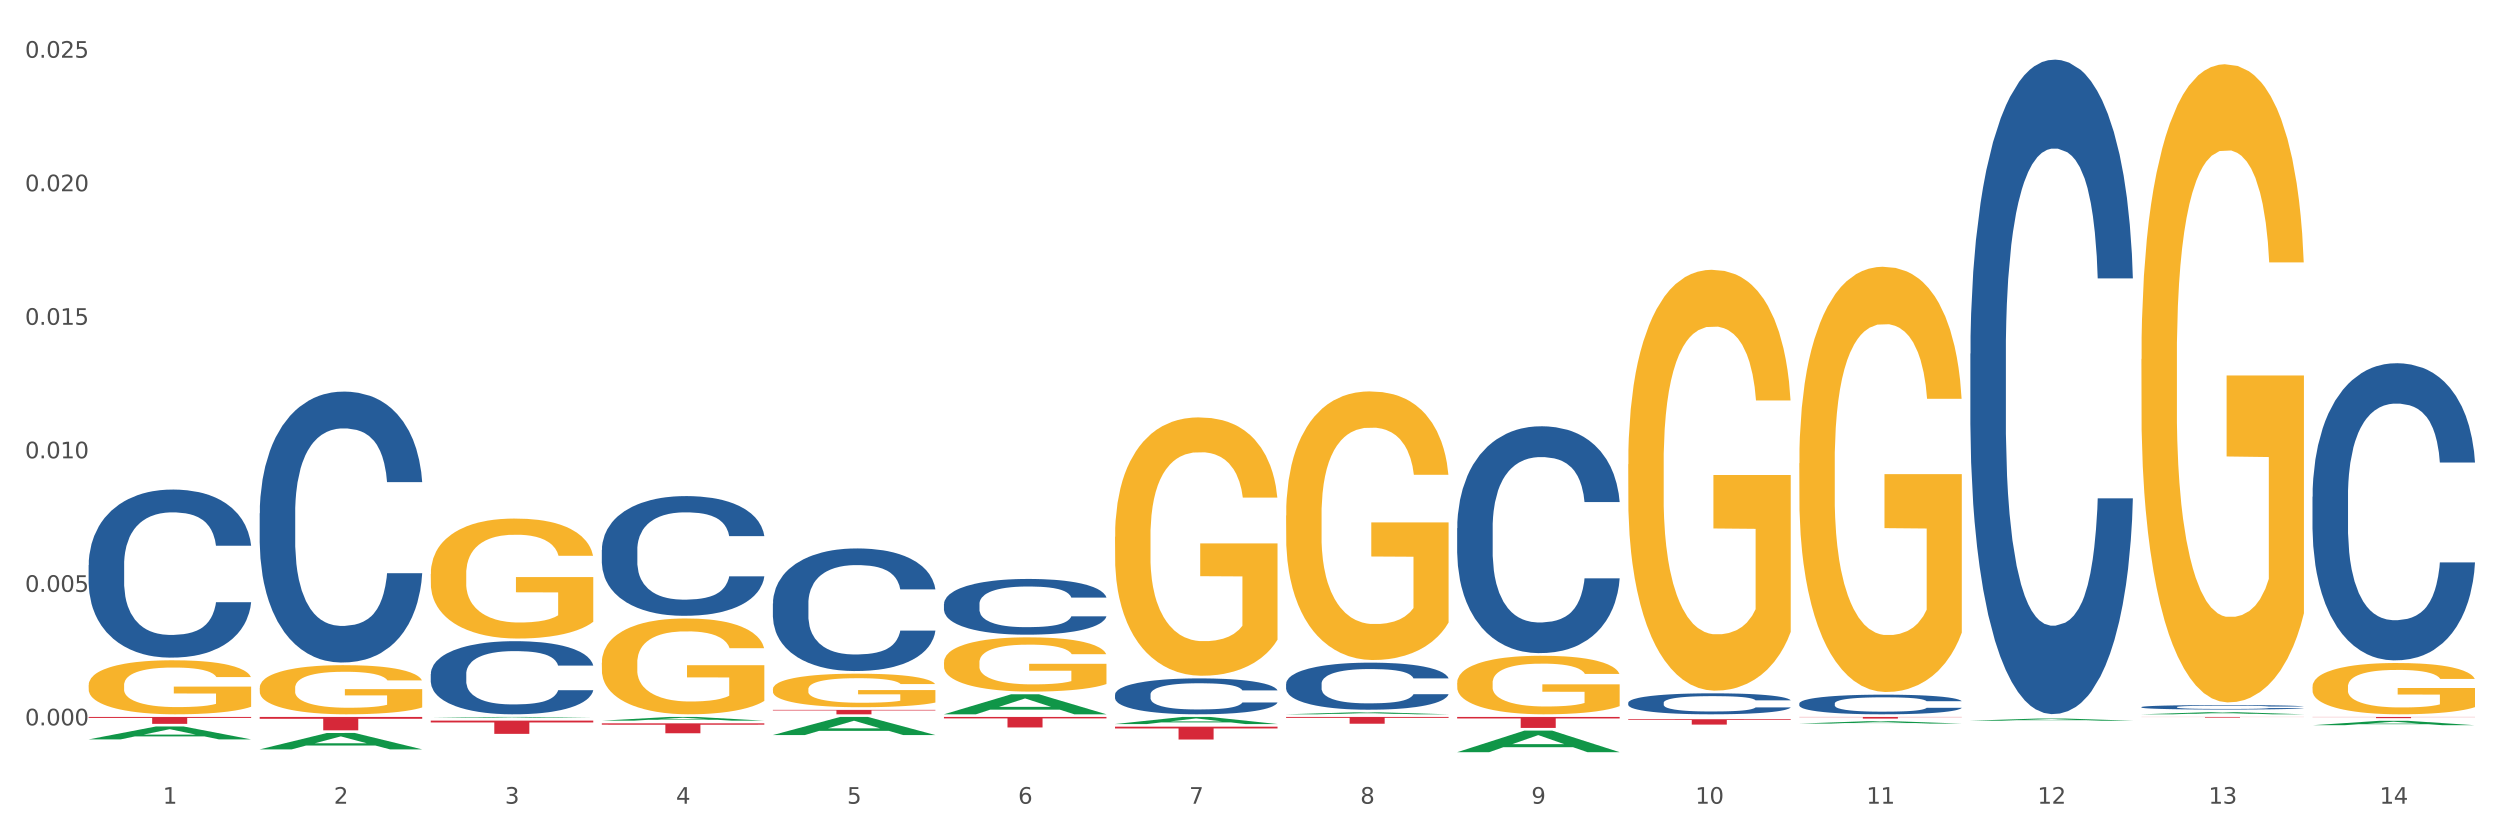<?xml version="1.0" encoding="utf-8" standalone="no"?>
<!DOCTYPE svg PUBLIC "-//W3C//DTD SVG 1.1//EN"
  "http://www.w3.org/Graphics/SVG/1.1/DTD/svg11.dtd">
<svg xmlns:xlink="http://www.w3.org/1999/xlink" width="1080pt" height="360pt" viewBox="0 0 1080 360" xmlns="http://www.w3.org/2000/svg" version="1.1">
 <rect x="0" y="0" width="1080" height="360" fill="#333333" stroke="none"/>
 <defs>
  <style type="text/css">*{stroke-linejoin: round; stroke-linecap: butt}</style>
 </defs>
 <g id="figure_1">
  <g id="patch_1">
   <path d="M 0 360 
L 1080 360 
L 1080 0 
L 0 0 
z
" style="fill: #ffffff; stroke: #ffffff; stroke-linejoin: miter"/>
  </g>
  <g id="axes_1">
   <g id="matplotlib.axis_1">
    <g id="xtick_1">
     <g id="text_1">
      <!-- 1 -->
      <g style="fill: #4d4d4d" transform="translate(70.332 347.204) scale(0.096 -0.096)">
       <defs>
        <path id="DejaVuSans-31" d="M 794 531 
L 1825 531 
L 1825 4091 
L 703 3866 
L 703 4441 
L 1819 4666 
L 2450 4666 
L 2450 531 
L 3481 531 
L 3481 0 
L 794 0 
L 794 531 
z
" transform="scale(0.016)"/>
       </defs>
       <use xlink:href="#DejaVuSans-31"/>
      </g>
     </g>
    </g>
    <g id="xtick_2">
     <g id="text_2">
      <!-- 2 -->
      <g style="fill: #4d4d4d" transform="translate(144.233 347.204) scale(0.096 -0.096)">
       <defs>
        <path id="DejaVuSans-32" d="M 1228 531 
L 3431 531 
L 3431 0 
L 469 0 
L 469 531 
Q 828 903 1448 1529 
Q 2069 2156 2228 2338 
Q 2531 2678 2651 2914 
Q 2772 3150 2772 3378 
Q 2772 3750 2511 3984 
Q 2250 4219 1831 4219 
Q 1534 4219 1204 4116 
Q 875 4013 500 3803 
L 500 4441 
Q 881 4594 1212 4672 
Q 1544 4750 1819 4750 
Q 2544 4750 2975 4387 
Q 3406 4025 3406 3419 
Q 3406 3131 3298 2873 
Q 3191 2616 2906 2266 
Q 2828 2175 2409 1742 
Q 1991 1309 1228 531 
z
" transform="scale(0.016)"/>
       </defs>
       <use xlink:href="#DejaVuSans-32"/>
      </g>
     </g>
    </g>
    <g id="xtick_3">
     <g id="text_3">
      <!-- 3 -->
      <g style="fill: #4d4d4d" transform="translate(218.134 347.204) scale(0.096 -0.096)">
       <defs>
        <path id="DejaVuSans-33" d="M 2597 2516 
Q 3050 2419 3304 2112 
Q 3559 1806 3559 1356 
Q 3559 666 3084 287 
Q 2609 -91 1734 -91 
Q 1441 -91 1130 -33 
Q 819 25 488 141 
L 488 750 
Q 750 597 1062 519 
Q 1375 441 1716 441 
Q 2309 441 2620 675 
Q 2931 909 2931 1356 
Q 2931 1769 2642 2001 
Q 2353 2234 1838 2234 
L 1294 2234 
L 1294 2753 
L 1863 2753 
Q 2328 2753 2575 2939 
Q 2822 3125 2822 3475 
Q 2822 3834 2567 4026 
Q 2313 4219 1838 4219 
Q 1578 4219 1281 4162 
Q 984 4106 628 3988 
L 628 4550 
Q 988 4650 1302 4700 
Q 1616 4750 1894 4750 
Q 2613 4750 3031 4423 
Q 3450 4097 3450 3541 
Q 3450 3153 3228 2886 
Q 3006 2619 2597 2516 
z
" transform="scale(0.016)"/>
       </defs>
       <use xlink:href="#DejaVuSans-33"/>
      </g>
     </g>
    </g>
    <g id="xtick_4">
     <g id="text_4">
      <!-- 4 -->
      <g style="fill: #4d4d4d" transform="translate(292.034 347.204) scale(0.096 -0.096)">
       <defs>
        <path id="DejaVuSans-34" d="M 2419 4116 
L 825 1625 
L 2419 1625 
L 2419 4116 
z
M 2253 4666 
L 3047 4666 
L 3047 1625 
L 3713 1625 
L 3713 1100 
L 3047 1100 
L 3047 0 
L 2419 0 
L 2419 1100 
L 313 1100 
L 313 1709 
L 2253 4666 
z
" transform="scale(0.016)"/>
       </defs>
       <use xlink:href="#DejaVuSans-34"/>
      </g>
     </g>
    </g>
    <g id="xtick_5">
     <g id="text_5">
      <!-- 5 -->
      <g style="fill: #4d4d4d" transform="translate(365.935 347.204) scale(0.096 -0.096)">
       <defs>
        <path id="DejaVuSans-35" d="M 691 4666 
L 3169 4666 
L 3169 4134 
L 1269 4134 
L 1269 2991 
Q 1406 3038 1543 3061 
Q 1681 3084 1819 3084 
Q 2600 3084 3056 2656 
Q 3513 2228 3513 1497 
Q 3513 744 3044 326 
Q 2575 -91 1722 -91 
Q 1428 -91 1123 -41 
Q 819 9 494 109 
L 494 744 
Q 775 591 1075 516 
Q 1375 441 1709 441 
Q 2250 441 2565 725 
Q 2881 1009 2881 1497 
Q 2881 1984 2565 2268 
Q 2250 2553 1709 2553 
Q 1456 2553 1204 2497 
Q 953 2441 691 2322 
L 691 4666 
z
" transform="scale(0.016)"/>
       </defs>
       <use xlink:href="#DejaVuSans-35"/>
      </g>
     </g>
    </g>
    <g id="xtick_6">
     <g id="text_6">
      <!-- 6 -->
      <g style="fill: #4d4d4d" transform="translate(439.836 347.204) scale(0.096 -0.096)">
       <defs>
        <path id="DejaVuSans-36" d="M 2113 2584 
Q 1688 2584 1439 2293 
Q 1191 2003 1191 1497 
Q 1191 994 1439 701 
Q 1688 409 2113 409 
Q 2538 409 2786 701 
Q 3034 994 3034 1497 
Q 3034 2003 2786 2293 
Q 2538 2584 2113 2584 
z
M 3366 4563 
L 3366 3988 
Q 3128 4100 2886 4159 
Q 2644 4219 2406 4219 
Q 1781 4219 1451 3797 
Q 1122 3375 1075 2522 
Q 1259 2794 1537 2939 
Q 1816 3084 2150 3084 
Q 2853 3084 3261 2657 
Q 3669 2231 3669 1497 
Q 3669 778 3244 343 
Q 2819 -91 2113 -91 
Q 1303 -91 875 529 
Q 447 1150 447 2328 
Q 447 3434 972 4092 
Q 1497 4750 2381 4750 
Q 2619 4750 2861 4703 
Q 3103 4656 3366 4563 
z
" transform="scale(0.016)"/>
       </defs>
       <use xlink:href="#DejaVuSans-36"/>
      </g>
     </g>
    </g>
    <g id="xtick_7">
     <g id="text_7">
      <!-- 7 -->
      <g style="fill: #4d4d4d" transform="translate(513.737 347.204) scale(0.096 -0.096)">
       <defs>
        <path id="DejaVuSans-37" d="M 525 4666 
L 3525 4666 
L 3525 4397 
L 1831 0 
L 1172 0 
L 2766 4134 
L 525 4134 
L 525 4666 
z
" transform="scale(0.016)"/>
       </defs>
       <use xlink:href="#DejaVuSans-37"/>
      </g>
     </g>
    </g>
    <g id="xtick_8">
     <g id="text_8">
      <!-- 8 -->
      <g style="fill: #4d4d4d" transform="translate(587.638 347.204) scale(0.096 -0.096)">
       <defs>
        <path id="DejaVuSans-38" d="M 2034 2216 
Q 1584 2216 1326 1975 
Q 1069 1734 1069 1313 
Q 1069 891 1326 650 
Q 1584 409 2034 409 
Q 2484 409 2743 651 
Q 3003 894 3003 1313 
Q 3003 1734 2745 1975 
Q 2488 2216 2034 2216 
z
M 1403 2484 
Q 997 2584 770 2862 
Q 544 3141 544 3541 
Q 544 4100 942 4425 
Q 1341 4750 2034 4750 
Q 2731 4750 3128 4425 
Q 3525 4100 3525 3541 
Q 3525 3141 3298 2862 
Q 3072 2584 2669 2484 
Q 3125 2378 3379 2068 
Q 3634 1759 3634 1313 
Q 3634 634 3220 271 
Q 2806 -91 2034 -91 
Q 1263 -91 848 271 
Q 434 634 434 1313 
Q 434 1759 690 2068 
Q 947 2378 1403 2484 
z
M 1172 3481 
Q 1172 3119 1398 2916 
Q 1625 2713 2034 2713 
Q 2441 2713 2670 2916 
Q 2900 3119 2900 3481 
Q 2900 3844 2670 4047 
Q 2441 4250 2034 4250 
Q 1625 4250 1398 4047 
Q 1172 3844 1172 3481 
z
" transform="scale(0.016)"/>
       </defs>
       <use xlink:href="#DejaVuSans-38"/>
      </g>
     </g>
    </g>
    <g id="xtick_9">
     <g id="text_9">
      <!-- 9 -->
      <g style="fill: #4d4d4d" transform="translate(661.539 347.204) scale(0.096 -0.096)">
       <defs>
        <path id="DejaVuSans-39" d="M 703 97 
L 703 672 
Q 941 559 1184 500 
Q 1428 441 1663 441 
Q 2288 441 2617 861 
Q 2947 1281 2994 2138 
Q 2813 1869 2534 1725 
Q 2256 1581 1919 1581 
Q 1219 1581 811 2004 
Q 403 2428 403 3163 
Q 403 3881 828 4315 
Q 1253 4750 1959 4750 
Q 2769 4750 3195 4129 
Q 3622 3509 3622 2328 
Q 3622 1225 3098 567 
Q 2575 -91 1691 -91 
Q 1453 -91 1209 -44 
Q 966 3 703 97 
z
M 1959 2075 
Q 2384 2075 2632 2365 
Q 2881 2656 2881 3163 
Q 2881 3666 2632 3958 
Q 2384 4250 1959 4250 
Q 1534 4250 1286 3958 
Q 1038 3666 1038 3163 
Q 1038 2656 1286 2365 
Q 1534 2075 1959 2075 
z
" transform="scale(0.016)"/>
       </defs>
       <use xlink:href="#DejaVuSans-39"/>
      </g>
     </g>
    </g>
    <g id="xtick_10">
     <g id="text_10">
      <!-- 10 -->
      <g style="fill: #4d4d4d" transform="translate(732.386 347.204) scale(0.096 -0.096)">
       <defs>
        <path id="DejaVuSans-30" d="M 2034 4250 
Q 1547 4250 1301 3770 
Q 1056 3291 1056 2328 
Q 1056 1369 1301 889 
Q 1547 409 2034 409 
Q 2525 409 2770 889 
Q 3016 1369 3016 2328 
Q 3016 3291 2770 3770 
Q 2525 4250 2034 4250 
z
M 2034 4750 
Q 2819 4750 3233 4129 
Q 3647 3509 3647 2328 
Q 3647 1150 3233 529 
Q 2819 -91 2034 -91 
Q 1250 -91 836 529 
Q 422 1150 422 2328 
Q 422 3509 836 4129 
Q 1250 4750 2034 4750 
z
" transform="scale(0.016)"/>
       </defs>
       <use xlink:href="#DejaVuSans-31"/>
       <use xlink:href="#DejaVuSans-30" transform="translate(63.623 0)"/>
      </g>
     </g>
    </g>
    <g id="xtick_11">
     <g id="text_11">
      <!-- 11 -->
      <g style="fill: #4d4d4d" transform="translate(806.287 347.204) scale(0.096 -0.096)">
       <use xlink:href="#DejaVuSans-31"/>
       <use xlink:href="#DejaVuSans-31" transform="translate(63.623 0)"/>
      </g>
     </g>
    </g>
    <g id="xtick_12">
     <g id="text_12">
      <!-- 12 -->
      <g style="fill: #4d4d4d" transform="translate(880.187 347.204) scale(0.096 -0.096)">
       <use xlink:href="#DejaVuSans-31"/>
       <use xlink:href="#DejaVuSans-32" transform="translate(63.623 0)"/>
      </g>
     </g>
    </g>
    <g id="xtick_13">
     <g id="text_13">
      <!-- 13 -->
      <g style="fill: #4d4d4d" transform="translate(954.088 347.204) scale(0.096 -0.096)">
       <use xlink:href="#DejaVuSans-31"/>
       <use xlink:href="#DejaVuSans-33" transform="translate(63.623 0)"/>
      </g>
     </g>
    </g>
    <g id="xtick_14">
     <g id="text_14">
      <!-- 14 -->
      <g style="fill: #4d4d4d" transform="translate(1027.989 347.204) scale(0.096 -0.096)">
       <use xlink:href="#DejaVuSans-31"/>
       <use xlink:href="#DejaVuSans-34" transform="translate(63.623 0)"/>
      </g>
     </g>
    </g>
    <g id="xtick_15"/>
    <g id="xtick_16"/>
    <g id="xtick_17"/>
    <g id="xtick_18"/>
    <g id="xtick_19"/>
    <g id="xtick_20"/>
    <g id="xtick_21"/>
    <g id="xtick_22"/>
    <g id="xtick_23"/>
    <g id="xtick_24"/>
    <g id="xtick_25"/>
    <g id="xtick_26"/>
    <g id="xtick_27"/>
   </g>
   <g id="matplotlib.axis_2">
    <g id="ytick_1">
     <g id="text_15">
      <!-- 0.000 -->
      <g style="fill: #4d4d4d" transform="translate(10.8 313.366) scale(0.096 -0.096)">
       <defs>
        <path id="DejaVuSans-2e" d="M 684 794 
L 1344 794 
L 1344 0 
L 684 0 
L 684 794 
z
" transform="scale(0.016)"/>
       </defs>
       <use xlink:href="#DejaVuSans-30"/>
       <use xlink:href="#DejaVuSans-2e" transform="translate(63.623 0)"/>
       <use xlink:href="#DejaVuSans-30" transform="translate(95.41 0)"/>
       <use xlink:href="#DejaVuSans-30" transform="translate(159.033 0)"/>
       <use xlink:href="#DejaVuSans-30" transform="translate(222.656 0)"/>
      </g>
     </g>
    </g>
    <g id="ytick_2">
     <g id="text_16">
      <!-- 0.005 -->
      <g style="fill: #4d4d4d" transform="translate(10.8 255.68) scale(0.096 -0.096)">
       <use xlink:href="#DejaVuSans-30"/>
       <use xlink:href="#DejaVuSans-2e" transform="translate(63.623 0)"/>
       <use xlink:href="#DejaVuSans-30" transform="translate(95.41 0)"/>
       <use xlink:href="#DejaVuSans-30" transform="translate(159.033 0)"/>
       <use xlink:href="#DejaVuSans-35" transform="translate(222.656 0)"/>
      </g>
     </g>
    </g>
    <g id="ytick_3">
     <g id="text_17">
      <!-- 0.010 -->
      <g style="fill: #4d4d4d" transform="translate(10.8 197.995) scale(0.096 -0.096)">
       <use xlink:href="#DejaVuSans-30"/>
       <use xlink:href="#DejaVuSans-2e" transform="translate(63.623 0)"/>
       <use xlink:href="#DejaVuSans-30" transform="translate(95.41 0)"/>
       <use xlink:href="#DejaVuSans-31" transform="translate(159.033 0)"/>
       <use xlink:href="#DejaVuSans-30" transform="translate(222.656 0)"/>
      </g>
     </g>
    </g>
    <g id="ytick_4">
     <g id="text_18">
      <!-- 0.015 -->
      <g style="fill: #4d4d4d" transform="translate(10.8 140.31) scale(0.096 -0.096)">
       <use xlink:href="#DejaVuSans-30"/>
       <use xlink:href="#DejaVuSans-2e" transform="translate(63.623 0)"/>
       <use xlink:href="#DejaVuSans-30" transform="translate(95.41 0)"/>
       <use xlink:href="#DejaVuSans-31" transform="translate(159.033 0)"/>
       <use xlink:href="#DejaVuSans-35" transform="translate(222.656 0)"/>
      </g>
     </g>
    </g>
    <g id="ytick_5">
     <g id="text_19">
      <!-- 0.020 -->
      <g style="fill: #4d4d4d" transform="translate(10.8 82.625) scale(0.096 -0.096)">
       <use xlink:href="#DejaVuSans-30"/>
       <use xlink:href="#DejaVuSans-2e" transform="translate(63.623 0)"/>
       <use xlink:href="#DejaVuSans-30" transform="translate(95.41 0)"/>
       <use xlink:href="#DejaVuSans-32" transform="translate(159.033 0)"/>
       <use xlink:href="#DejaVuSans-30" transform="translate(222.656 0)"/>
      </g>
     </g>
    </g>
    <g id="ytick_6">
     <g id="text_20">
      <!-- 0.025 -->
      <g style="fill: #4d4d4d" transform="translate(10.8 24.94) scale(0.096 -0.096)">
       <use xlink:href="#DejaVuSans-30"/>
       <use xlink:href="#DejaVuSans-2e" transform="translate(63.623 0)"/>
       <use xlink:href="#DejaVuSans-30" transform="translate(95.41 0)"/>
       <use xlink:href="#DejaVuSans-32" transform="translate(159.033 0)"/>
       <use xlink:href="#DejaVuSans-35" transform="translate(222.656 0)"/>
      </g>
     </g>
    </g>
    <g id="ytick_7"/>
    <g id="ytick_8"/>
    <g id="ytick_9"/>
    <g id="ytick_10"/>
    <g id="ytick_11"/>
   </g>
   <g id="PolyCollection_1">
    <path d="M 38.283 319.411 
L 38.355 319.405 
L 67.306 313.844 
L 79.321 313.839 
L 108.489 319.421 
L 94.592 319.421 
L 88.296 318.121 
L 58.404 318.121 
L 58.187 318.142 
L 52.107 319.421 
L 38.283 319.421 
L 38.283 319.411 
L 62.167 317.345 
L 84.532 317.34 
L 73.458 315.028 
L 73.314 315.018 
L 73.169 315.034 
L 62.095 317.34 
L 62.167 317.345 
L 38.283 319.411 
z
" clip-path="url(#pbee759e25a)" style="fill: #109648"/>
    <path d="M 407.787 309.718 
L 477.993 309.718 
L 477.993 310.349 
L 450.377 310.353 
L 450.377 314.257 
L 435.237 314.257 
L 435.237 310.353 
L 407.787 310.349 
L 407.787 309.723 
L 407.787 309.718 
z
" clip-path="url(#pbee759e25a)" style="fill: #d62839"/>
    <path d="M 555.589 309.718 
L 625.795 309.718 
L 625.795 310.125 
L 598.178 310.127 
L 598.178 312.642 
L 583.039 312.642 
L 583.039 310.127 
L 555.589 310.125 
L 555.589 309.721 
L 555.589 309.718 
z
" clip-path="url(#pbee759e25a)" style="fill: #d62839"/>
    <path d="M 629.49 309.718 
L 699.696 309.718 
L 699.696 310.38 
L 672.079 310.384 
L 672.079 314.479 
L 656.94 314.479 
L 656.94 310.384 
L 629.49 310.38 
L 629.49 309.723 
L 629.49 309.718 
z
" clip-path="url(#pbee759e25a)" style="fill: #d62839"/>
    <path d="M 703.391 310.7 
L 773.597 310.7 
L 773.597 311.023 
L 745.98 311.026 
L 745.98 313.028 
L 730.841 313.028 
L 730.841 311.026 
L 703.391 311.023 
L 703.391 310.702 
L 703.391 310.7 
z
" clip-path="url(#pbee759e25a)" style="fill: #d62839"/>
    <path d="M 777.292 309.718 
L 847.497 309.718 
L 847.497 309.818 
L 819.881 309.818 
L 819.881 310.433 
L 804.742 310.433 
L 804.742 309.818 
L 777.292 309.818 
L 777.292 309.719 
L 777.292 309.718 
z
" clip-path="url(#pbee759e25a)" style="fill: #d62839"/>
    <path d="M 925.093 309.718 
L 995.299 309.718 
L 995.299 309.76 
L 967.683 309.76 
L 967.683 310.019 
L 952.543 310.019 
L 952.543 309.76 
L 925.093 309.76 
L 925.093 309.719 
L 925.093 309.718 
z
" clip-path="url(#pbee759e25a)" style="fill: #d62839"/>
    <path d="M 998.994 309.718 
L 1069.2 309.718 
L 1069.2 309.791 
L 1041.583 309.792 
L 1041.583 310.242 
L 1026.444 310.242 
L 1026.444 309.792 
L 998.994 309.791 
L 998.994 309.719 
L 998.994 309.718 
z
" clip-path="url(#pbee759e25a)" style="fill: #d62839"/>
    <path d="M 333.886 306.661 
L 404.092 306.661 
L 404.092 306.928 
L 376.476 306.93 
L 376.476 308.582 
L 361.337 308.582 
L 361.337 306.93 
L 333.886 306.928 
L 333.886 306.663 
L 333.886 306.661 
z
" clip-path="url(#pbee759e25a)" style="fill: #d62839"/>
    <path d="M 925.093 155.145 
L 925.176 154.893 
L 925.176 145.829 
L 925.342 138.024 
L 926.171 119.14 
L 927.414 103.529 
L 928.326 95.22 
L 929.238 88.422 
L 930.315 81.624 
L 931.641 74.574 
L 934.045 64.25 
L 935.537 58.963 
L 937.361 53.423 
L 940.676 45.366 
L 943.08 40.834 
L 945.567 37.057 
L 949.628 32.525 
L 952.28 30.511 
L 955.099 29 
L 958.497 27.993 
L 961.067 27.741 
L 966.703 28.497 
L 971.51 30.763 
L 973.831 32.525 
L 976.815 35.547 
L 978.39 37.561 
L 980.96 41.59 
L 983.612 46.877 
L 985.436 51.409 
L 988.171 59.97 
L 990.243 68.531 
L 992.149 79.106 
L 993.144 86.408 
L 993.89 93.206 
L 994.553 101.011 
L 995.216 113.349 
L 980.296 113.349 
L 979.716 104.536 
L 978.805 96.227 
L 977.478 88.17 
L 976.318 83.134 
L 974.329 76.84 
L 972.505 72.811 
L 970.599 69.79 
L 968.278 67.272 
L 966.454 66.013 
L 963.885 65.006 
L 958.829 65.257 
L 955.43 67.272 
L 953.109 69.79 
L 951.617 72.056 
L 950.291 74.574 
L 948.799 78.099 
L 947.059 83.386 
L 945.815 88.17 
L 944.572 94.213 
L 943.577 100.256 
L 942.665 107.306 
L 941.92 114.859 
L 941.339 122.665 
L 940.842 132.233 
L 940.428 148.095 
L 940.428 182.59 
L 940.593 190.395 
L 941.008 200.719 
L 941.505 208.524 
L 942.334 217.84 
L 943.08 224.135 
L 944.489 233.199 
L 946.064 240.753 
L 947.307 245.536 
L 948.551 249.565 
L 950.706 255.104 
L 953.109 259.637 
L 955.182 262.406 
L 958 264.924 
L 959.906 265.931 
L 961.564 266.435 
L 965.625 266.435 
L 968.526 265.679 
L 971.759 263.917 
L 974.246 261.651 
L 976.318 258.881 
L 978.639 254.349 
L 980.131 250.069 
L 980.131 197.445 
L 961.895 197.194 
L 961.895 162.195 
L 995.299 162.195 
L 995.299 264.924 
L 993.89 270.212 
L 992.315 274.995 
L 990.657 279.276 
L 988.171 284.563 
L 985.187 289.599 
L 982.534 293.124 
L 979.716 296.146 
L 976.401 298.915 
L 972.091 301.433 
L 969.438 302.44 
L 966.123 303.196 
L 962.227 303.447 
L 958.829 302.944 
L 955.513 301.685 
L 952.032 299.419 
L 948.633 296.146 
L 946.064 292.872 
L 943.494 288.844 
L 940.759 283.556 
L 938.604 278.521 
L 936.946 273.988 
L 935.123 268.197 
L 933.133 260.644 
L 931.641 253.845 
L 930.315 246.795 
L 928.906 237.731 
L 927.912 229.926 
L 926.917 220.106 
L 926.337 212.804 
L 925.674 201.474 
L 925.176 185.611 
L 925.093 155.145 
z
" clip-path="url(#pbee759e25a)" style="fill: #f7b32b"/>
    <path d="M 703.391 200.565 
L 703.474 200.399 
L 703.474 194.421 
L 703.639 189.273 
L 704.468 176.819 
L 705.712 166.524 
L 706.623 161.044 
L 707.535 156.561 
L 708.613 152.077 
L 709.939 147.428 
L 712.343 140.619 
L 713.835 137.132 
L 715.658 133.479 
L 718.974 128.165 
L 721.377 125.177 
L 723.864 122.686 
L 727.925 119.697 
L 730.578 118.368 
L 733.396 117.372 
L 736.794 116.708 
L 739.364 116.542 
L 745 117.04 
L 749.808 118.534 
L 752.129 119.697 
L 755.113 121.689 
L 756.687 123.018 
L 759.257 125.675 
L 761.909 129.162 
L 763.733 132.151 
L 766.468 137.797 
L 768.54 143.442 
L 770.447 150.417 
L 771.441 155.232 
L 772.187 159.716 
L 772.851 164.863 
L 773.514 173 
L 758.594 173 
L 758.014 167.188 
L 757.102 161.708 
L 755.776 156.395 
L 754.615 153.073 
L 752.626 148.922 
L 750.802 146.265 
L 748.896 144.273 
L 746.575 142.612 
L 744.752 141.782 
L 742.182 141.118 
L 737.126 141.284 
L 733.728 142.612 
L 731.407 144.273 
L 729.915 145.767 
L 728.589 147.428 
L 727.097 149.752 
L 725.356 153.24 
L 724.113 156.395 
L 722.869 160.38 
L 721.875 164.365 
L 720.963 169.015 
L 720.217 173.996 
L 719.637 179.144 
L 719.139 185.454 
L 718.725 195.915 
L 718.725 218.664 
L 718.891 223.812 
L 719.305 230.62 
L 719.802 235.768 
L 720.631 241.912 
L 721.377 246.063 
L 722.786 252.041 
L 724.361 257.023 
L 725.605 260.178 
L 726.848 262.835 
L 729.003 266.488 
L 731.407 269.477 
L 733.479 271.303 
L 736.297 272.964 
L 738.204 273.628 
L 739.861 273.96 
L 743.923 273.96 
L 746.824 273.462 
L 750.056 272.3 
L 752.543 270.805 
L 754.615 268.979 
L 756.936 265.99 
L 758.428 263.167 
L 758.428 228.462 
L 740.193 228.296 
L 740.193 205.214 
L 773.597 205.214 
L 773.597 272.964 
L 772.187 276.451 
L 770.613 279.606 
L 768.955 282.429 
L 766.468 285.916 
L 763.484 289.237 
L 760.832 291.562 
L 758.014 293.554 
L 754.698 295.381 
L 750.388 297.042 
L 747.736 297.706 
L 744.42 298.204 
L 740.524 298.37 
L 737.126 298.038 
L 733.811 297.208 
L 730.329 295.713 
L 726.931 293.554 
L 724.361 291.396 
L 721.792 288.739 
L 719.057 285.252 
L 716.901 281.931 
L 715.244 278.942 
L 713.42 275.123 
L 711.431 270.141 
L 709.939 265.658 
L 708.613 261.008 
L 707.204 255.03 
L 706.209 249.882 
L 705.214 243.406 
L 704.634 238.591 
L 703.971 231.118 
L 703.474 220.657 
L 703.391 200.565 
z
" clip-path="url(#pbee759e25a)" style="fill: #f7b32b"/>
    <path d="M 629.49 294.976 
L 629.573 294.953 
L 629.573 294.121 
L 629.739 293.405 
L 630.567 291.672 
L 631.811 290.24 
L 632.722 289.478 
L 633.634 288.854 
L 634.712 288.23 
L 636.038 287.584 
L 638.442 286.636 
L 639.934 286.151 
L 641.757 285.643 
L 645.073 284.904 
L 647.476 284.488 
L 649.963 284.141 
L 654.025 283.726 
L 656.677 283.541 
L 659.495 283.402 
L 662.894 283.31 
L 665.463 283.287 
L 671.099 283.356 
L 675.907 283.564 
L 678.228 283.726 
L 681.212 284.003 
L 682.787 284.188 
L 685.356 284.557 
L 688.009 285.042 
L 689.832 285.458 
L 692.567 286.244 
L 694.64 287.029 
L 696.546 287.999 
L 697.541 288.669 
L 698.287 289.293 
L 698.95 290.009 
L 699.613 291.141 
L 684.693 291.141 
L 684.113 290.333 
L 683.201 289.57 
L 681.875 288.831 
L 680.714 288.369 
L 678.725 287.791 
L 676.902 287.422 
L 674.995 287.145 
L 672.674 286.914 
L 670.851 286.798 
L 668.281 286.706 
L 663.225 286.729 
L 659.827 286.914 
L 657.506 287.145 
L 656.014 287.353 
L 654.688 287.584 
L 653.196 287.907 
L 651.455 288.392 
L 650.212 288.831 
L 648.968 289.385 
L 647.974 289.94 
L 647.062 290.587 
L 646.316 291.28 
L 645.736 291.996 
L 645.239 292.874 
L 644.824 294.329 
L 644.824 297.494 
L 644.99 298.21 
L 645.404 299.157 
L 645.902 299.873 
L 646.731 300.728 
L 647.476 301.306 
L 648.886 302.137 
L 650.46 302.83 
L 651.704 303.269 
L 652.947 303.639 
L 655.102 304.147 
L 657.506 304.563 
L 659.578 304.817 
L 662.396 305.048 
L 664.303 305.14 
L 665.96 305.187 
L 670.022 305.187 
L 672.923 305.117 
L 676.156 304.956 
L 678.642 304.748 
L 680.714 304.494 
L 683.035 304.078 
L 684.527 303.685 
L 684.527 298.857 
L 666.292 298.834 
L 666.292 295.623 
L 699.696 295.623 
L 699.696 305.048 
L 698.287 305.533 
L 696.712 305.972 
L 695.054 306.365 
L 692.567 306.85 
L 689.583 307.312 
L 686.931 307.635 
L 684.113 307.913 
L 680.797 308.167 
L 676.487 308.398 
L 673.835 308.49 
L 670.519 308.559 
L 666.624 308.582 
L 663.225 308.536 
L 659.91 308.421 
L 656.428 308.213 
L 653.03 307.913 
L 650.46 307.612 
L 647.891 307.243 
L 645.156 306.757 
L 643.001 306.295 
L 641.343 305.88 
L 639.519 305.348 
L 637.53 304.655 
L 636.038 304.032 
L 634.712 303.385 
L 633.303 302.553 
L 632.308 301.837 
L 631.313 300.936 
L 630.733 300.266 
L 630.07 299.227 
L 629.573 297.771 
L 629.49 294.976 
z
" clip-path="url(#pbee759e25a)" style="fill: #f7b32b"/>
    <path d="M 555.589 222.709 
L 555.672 222.603 
L 555.672 218.788 
L 555.838 215.502 
L 556.667 207.554 
L 557.91 200.983 
L 558.822 197.486 
L 559.733 194.624 
L 560.811 191.763 
L 562.137 188.795 
L 564.541 184.45 
L 566.033 182.225 
L 567.856 179.893 
L 571.172 176.502 
L 573.576 174.594 
L 576.062 173.004 
L 580.124 171.097 
L 582.776 170.249 
L 585.594 169.613 
L 588.993 169.189 
L 591.562 169.083 
L 597.199 169.401 
L 602.006 170.355 
L 604.327 171.097 
L 607.311 172.369 
L 608.886 173.216 
L 611.455 174.912 
L 614.108 177.138 
L 615.931 179.045 
L 618.667 182.649 
L 620.739 186.252 
L 622.645 190.703 
L 623.64 193.776 
L 624.386 196.638 
L 625.049 199.923 
L 625.712 205.116 
L 610.792 205.116 
L 610.212 201.407 
L 609.3 197.91 
L 607.974 194.518 
L 606.814 192.399 
L 604.824 189.749 
L 603.001 188.054 
L 601.094 186.782 
L 598.773 185.722 
L 596.95 185.192 
L 594.38 184.768 
L 589.324 184.874 
L 585.926 185.722 
L 583.605 186.782 
L 582.113 187.736 
L 580.787 188.795 
L 579.295 190.279 
L 577.554 192.505 
L 576.311 194.518 
L 575.068 197.062 
L 574.073 199.605 
L 573.161 202.573 
L 572.415 205.752 
L 571.835 209.037 
L 571.338 213.065 
L 570.923 219.741 
L 570.923 234.261 
L 571.089 237.546 
L 571.503 241.891 
L 572.001 245.176 
L 572.83 249.098 
L 573.576 251.747 
L 574.985 255.562 
L 576.56 258.742 
L 577.803 260.755 
L 579.046 262.451 
L 581.201 264.783 
L 583.605 266.69 
L 585.677 267.856 
L 588.495 268.916 
L 590.402 269.34 
L 592.06 269.552 
L 596.121 269.552 
L 599.022 269.234 
L 602.255 268.492 
L 604.741 267.538 
L 606.814 266.372 
L 609.134 264.465 
L 610.626 262.663 
L 610.626 240.513 
L 592.391 240.407 
L 592.391 225.676 
L 625.795 225.676 
L 625.795 268.916 
L 624.386 271.141 
L 622.811 273.155 
L 621.153 274.957 
L 618.667 277.182 
L 615.683 279.302 
L 613.03 280.786 
L 610.212 282.057 
L 606.896 283.223 
L 602.586 284.283 
L 599.934 284.707 
L 596.618 285.025 
L 592.723 285.131 
L 589.324 284.919 
L 586.009 284.389 
L 582.527 283.435 
L 579.129 282.057 
L 576.56 280.68 
L 573.99 278.984 
L 571.255 276.758 
L 569.1 274.639 
L 567.442 272.731 
L 565.618 270.294 
L 563.629 267.114 
L 562.137 264.253 
L 560.811 261.285 
L 559.402 257.47 
L 558.407 254.185 
L 557.413 250.052 
L 556.832 246.978 
L 556.169 242.209 
L 555.672 235.532 
L 555.589 222.709 
z
" clip-path="url(#pbee759e25a)" style="fill: #f7b32b"/>
    <path d="M 481.688 231.888 
L 481.771 231.786 
L 481.771 228.116 
L 481.937 224.956 
L 482.766 217.311 
L 484.009 210.991 
L 484.921 207.627 
L 485.833 204.875 
L 486.91 202.123 
L 488.236 199.268 
L 490.64 195.089 
L 492.132 192.948 
L 493.956 190.706 
L 497.271 187.444 
L 499.675 185.609 
L 502.161 184.08 
L 506.223 182.245 
L 508.875 181.43 
L 511.693 180.818 
L 515.092 180.41 
L 517.661 180.308 
L 523.298 180.614 
L 528.105 181.532 
L 530.426 182.245 
L 533.41 183.468 
L 534.985 184.284 
L 537.554 185.915 
L 540.207 188.056 
L 542.03 189.89 
L 544.766 193.356 
L 546.838 196.822 
L 548.744 201.103 
L 549.739 204.059 
L 550.485 206.812 
L 551.148 209.972 
L 551.811 214.966 
L 536.891 214.966 
L 536.311 211.399 
L 535.399 208.035 
L 534.073 204.773 
L 532.913 202.734 
L 530.923 200.186 
L 529.1 198.555 
L 527.193 197.332 
L 524.873 196.312 
L 523.049 195.803 
L 520.48 195.395 
L 515.423 195.497 
L 512.025 196.312 
L 509.704 197.332 
L 508.212 198.249 
L 506.886 199.268 
L 505.394 200.696 
L 503.653 202.836 
L 502.41 204.773 
L 501.167 207.219 
L 500.172 209.666 
L 499.26 212.52 
L 498.514 215.578 
L 497.934 218.738 
L 497.437 222.612 
L 497.022 229.033 
L 497.022 242.999 
L 497.188 246.159 
L 497.603 250.338 
L 498.1 253.498 
L 498.929 257.27 
L 499.675 259.818 
L 501.084 263.488 
L 502.659 266.546 
L 503.902 268.482 
L 505.145 270.113 
L 507.3 272.356 
L 509.704 274.191 
L 511.776 275.312 
L 514.595 276.331 
L 516.501 276.739 
L 518.159 276.943 
L 522.22 276.943 
L 525.121 276.637 
L 528.354 275.924 
L 530.841 275.006 
L 532.913 273.885 
L 535.234 272.05 
L 536.726 270.317 
L 536.726 249.013 
L 518.49 248.911 
L 518.49 234.742 
L 551.894 234.742 
L 551.894 276.331 
L 550.485 278.472 
L 548.91 280.409 
L 547.252 282.142 
L 544.766 284.282 
L 541.782 286.321 
L 539.129 287.748 
L 536.311 288.971 
L 532.996 290.093 
L 528.685 291.112 
L 526.033 291.52 
L 522.718 291.826 
L 518.822 291.928 
L 515.423 291.724 
L 512.108 291.214 
L 508.627 290.297 
L 505.228 288.971 
L 502.659 287.646 
L 500.089 286.015 
L 497.354 283.875 
L 495.199 281.836 
L 493.541 280.001 
L 491.718 277.657 
L 489.728 274.599 
L 488.236 271.846 
L 486.91 268.992 
L 485.501 265.322 
L 484.506 262.162 
L 483.512 258.187 
L 482.931 255.231 
L 482.268 250.644 
L 481.771 244.222 
L 481.688 231.888 
z
" clip-path="url(#pbee759e25a)" style="fill: #f7b32b"/>
    <path d="M 407.787 286.165 
L 407.87 286.144 
L 407.87 285.373 
L 408.036 284.709 
L 408.865 283.102 
L 410.108 281.774 
L 411.02 281.067 
L 411.932 280.489 
L 413.009 279.91 
L 414.335 279.31 
L 416.739 278.432 
L 418.231 277.982 
L 420.055 277.511 
L 423.37 276.826 
L 425.774 276.44 
L 428.261 276.119 
L 432.322 275.733 
L 434.974 275.562 
L 437.793 275.433 
L 441.191 275.348 
L 443.761 275.326 
L 449.397 275.39 
L 454.204 275.583 
L 456.525 275.733 
L 459.509 275.99 
L 461.084 276.162 
L 463.654 276.504 
L 466.306 276.954 
L 468.129 277.34 
L 470.865 278.068 
L 472.937 278.796 
L 474.843 279.696 
L 475.838 280.317 
L 476.584 280.896 
L 477.247 281.56 
L 477.91 282.609 
L 462.99 282.609 
L 462.41 281.86 
L 461.498 281.153 
L 460.172 280.467 
L 459.012 280.039 
L 457.023 279.503 
L 455.199 279.161 
L 453.293 278.903 
L 450.972 278.689 
L 449.148 278.582 
L 446.579 278.496 
L 441.523 278.518 
L 438.124 278.689 
L 435.803 278.903 
L 434.311 279.096 
L 432.985 279.31 
L 431.493 279.61 
L 429.753 280.06 
L 428.509 280.467 
L 427.266 280.981 
L 426.271 281.495 
L 425.359 282.095 
L 424.613 282.738 
L 424.033 283.402 
L 423.536 284.216 
L 423.122 285.565 
L 423.122 288.5 
L 423.287 289.164 
L 423.702 290.042 
L 424.199 290.706 
L 425.028 291.499 
L 425.774 292.034 
L 427.183 292.806 
L 428.758 293.448 
L 430.001 293.855 
L 431.244 294.198 
L 433.4 294.669 
L 435.803 295.055 
L 437.876 295.29 
L 440.694 295.505 
L 442.6 295.59 
L 444.258 295.633 
L 448.319 295.633 
L 451.22 295.569 
L 454.453 295.419 
L 456.94 295.226 
L 459.012 294.991 
L 461.333 294.605 
L 462.825 294.241 
L 462.825 289.764 
L 444.589 289.742 
L 444.589 286.765 
L 477.993 286.765 
L 477.993 295.505 
L 476.584 295.954 
L 475.009 296.361 
L 473.351 296.726 
L 470.865 297.175 
L 467.881 297.604 
L 465.228 297.904 
L 462.41 298.161 
L 459.095 298.396 
L 454.785 298.611 
L 452.132 298.696 
L 448.817 298.761 
L 444.921 298.782 
L 441.523 298.739 
L 438.207 298.632 
L 434.726 298.439 
L 431.327 298.161 
L 428.758 297.882 
L 426.188 297.54 
L 423.453 297.09 
L 421.298 296.661 
L 419.64 296.276 
L 417.817 295.783 
L 415.827 295.14 
L 414.335 294.562 
L 413.009 293.962 
L 411.6 293.191 
L 410.605 292.527 
L 409.611 291.692 
L 409.031 291.071 
L 408.368 290.107 
L 407.87 288.757 
L 407.787 286.165 
z
" clip-path="url(#pbee759e25a)" style="fill: #f7b32b"/>
    <path d="M 333.886 297.727 
L 333.969 297.714 
L 333.969 297.237 
L 334.135 296.827 
L 334.964 295.834 
L 336.207 295.013 
L 337.119 294.576 
L 338.031 294.218 
L 339.108 293.861 
L 340.435 293.49 
L 342.838 292.947 
L 344.33 292.669 
L 346.154 292.378 
L 349.469 291.954 
L 351.873 291.716 
L 354.36 291.517 
L 358.421 291.279 
L 361.074 291.173 
L 363.892 291.094 
L 367.29 291.041 
L 369.86 291.027 
L 375.496 291.067 
L 380.304 291.186 
L 382.624 291.279 
L 385.608 291.438 
L 387.183 291.544 
L 389.753 291.756 
L 392.405 292.034 
L 394.229 292.272 
L 396.964 292.722 
L 399.036 293.172 
L 400.943 293.728 
L 401.937 294.112 
L 402.683 294.47 
L 403.346 294.88 
L 404.009 295.529 
L 389.09 295.529 
L 388.509 295.066 
L 387.598 294.629 
L 386.271 294.205 
L 385.111 293.94 
L 383.122 293.609 
L 381.298 293.397 
L 379.392 293.239 
L 377.071 293.106 
L 375.247 293.04 
L 372.678 292.987 
L 367.622 293 
L 364.223 293.106 
L 361.902 293.239 
L 360.41 293.358 
L 359.084 293.49 
L 357.592 293.676 
L 355.852 293.954 
L 354.608 294.205 
L 353.365 294.523 
L 352.37 294.841 
L 351.459 295.211 
L 350.713 295.609 
L 350.132 296.019 
L 349.635 296.522 
L 349.221 297.356 
L 349.221 299.17 
L 349.386 299.581 
L 349.801 300.123 
L 350.298 300.534 
L 351.127 301.024 
L 351.873 301.355 
L 353.282 301.831 
L 354.857 302.229 
L 356.1 302.48 
L 357.344 302.692 
L 359.499 302.983 
L 361.902 303.222 
L 363.975 303.367 
L 366.793 303.5 
L 368.699 303.553 
L 370.357 303.579 
L 374.418 303.579 
L 377.32 303.539 
L 380.552 303.447 
L 383.039 303.327 
L 385.111 303.182 
L 387.432 302.944 
L 388.924 302.718 
L 388.924 299.951 
L 370.689 299.938 
L 370.689 298.098 
L 404.092 298.098 
L 404.092 303.5 
L 402.683 303.778 
L 401.108 304.029 
L 399.451 304.254 
L 396.964 304.532 
L 393.98 304.797 
L 391.328 304.982 
L 388.509 305.141 
L 385.194 305.287 
L 380.884 305.419 
L 378.231 305.472 
L 374.916 305.512 
L 371.02 305.525 
L 367.622 305.499 
L 364.306 305.433 
L 360.825 305.313 
L 357.427 305.141 
L 354.857 304.969 
L 352.287 304.757 
L 349.552 304.479 
L 347.397 304.215 
L 345.739 303.976 
L 343.916 303.672 
L 341.927 303.275 
L 340.435 302.917 
L 339.108 302.546 
L 337.699 302.07 
L 336.705 301.659 
L 335.71 301.143 
L 335.13 300.759 
L 334.467 300.163 
L 333.969 299.329 
L 333.886 297.727 
z
" clip-path="url(#pbee759e25a)" style="fill: #f7b32b"/>
    <path d="M 259.986 286.308 
L 260.068 286.27 
L 260.068 284.908 
L 260.234 283.736 
L 261.063 280.9 
L 262.306 278.555 
L 263.218 277.307 
L 264.13 276.286 
L 265.208 275.265 
L 266.534 274.206 
L 268.937 272.655 
L 270.429 271.861 
L 272.253 271.029 
L 275.568 269.819 
L 277.972 269.138 
L 280.459 268.571 
L 284.52 267.89 
L 287.173 267.588 
L 289.991 267.361 
L 293.389 267.209 
L 295.959 267.172 
L 301.595 267.285 
L 306.403 267.625 
L 308.724 267.89 
L 311.707 268.344 
L 313.282 268.647 
L 315.852 269.252 
L 318.504 270.046 
L 320.328 270.727 
L 323.063 272.012 
L 325.135 273.298 
L 327.042 274.887 
L 328.036 275.983 
L 328.782 277.004 
L 329.445 278.177 
L 330.109 280.03 
L 315.189 280.03 
L 314.609 278.706 
L 313.697 277.458 
L 312.371 276.248 
L 311.21 275.492 
L 309.221 274.546 
L 307.397 273.941 
L 305.491 273.487 
L 303.17 273.109 
L 301.347 272.92 
L 298.777 272.769 
L 293.721 272.807 
L 290.322 273.109 
L 288.002 273.487 
L 286.51 273.828 
L 285.183 274.206 
L 283.691 274.735 
L 281.951 275.529 
L 280.707 276.248 
L 279.464 277.156 
L 278.47 278.063 
L 277.558 279.122 
L 276.812 280.257 
L 276.232 281.429 
L 275.734 282.866 
L 275.32 285.249 
L 275.32 290.43 
L 275.486 291.602 
L 275.9 293.153 
L 276.397 294.325 
L 277.226 295.724 
L 277.972 296.67 
L 279.381 298.031 
L 280.956 299.166 
L 282.199 299.884 
L 283.443 300.489 
L 285.598 301.321 
L 288.002 302.002 
L 290.074 302.418 
L 292.892 302.796 
L 294.798 302.948 
L 296.456 303.023 
L 300.518 303.023 
L 303.419 302.91 
L 306.651 302.645 
L 309.138 302.305 
L 311.21 301.889 
L 313.531 301.208 
L 315.023 300.565 
L 315.023 292.661 
L 296.788 292.623 
L 296.788 287.367 
L 330.191 287.367 
L 330.191 302.796 
L 328.782 303.59 
L 327.207 304.309 
L 325.55 304.952 
L 323.063 305.746 
L 320.079 306.502 
L 317.427 307.032 
L 314.609 307.486 
L 311.293 307.902 
L 306.983 308.28 
L 304.33 308.431 
L 301.015 308.545 
L 297.119 308.582 
L 293.721 308.507 
L 290.405 308.318 
L 286.924 307.977 
L 283.526 307.486 
L 280.956 306.994 
L 278.387 306.389 
L 275.651 305.595 
L 273.496 304.838 
L 271.839 304.158 
L 270.015 303.288 
L 268.026 302.153 
L 266.534 301.132 
L 265.208 300.073 
L 263.798 298.712 
L 262.804 297.54 
L 261.809 296.065 
L 261.229 294.968 
L 260.566 293.266 
L 260.068 290.884 
L 259.986 286.308 
z
" clip-path="url(#pbee759e25a)" style="fill: #f7b32b"/>
    <path d="M 777.292 200.13 
L 777.374 199.963 
L 777.374 193.923 
L 777.54 188.721 
L 778.369 176.138 
L 779.612 165.736 
L 780.524 160.199 
L 781.436 155.669 
L 782.514 151.139 
L 783.84 146.441 
L 786.243 139.562 
L 787.735 136.039 
L 789.559 132.347 
L 792.874 126.978 
L 795.278 123.958 
L 797.765 121.442 
L 801.826 118.422 
L 804.479 117.079 
L 807.297 116.073 
L 810.695 115.402 
L 813.265 115.234 
L 818.901 115.737 
L 823.709 117.247 
L 826.03 118.422 
L 829.013 120.435 
L 830.588 121.777 
L 833.158 124.462 
L 835.81 127.985 
L 837.634 131.005 
L 840.369 136.71 
L 842.441 142.414 
L 844.348 149.461 
L 845.342 154.327 
L 846.088 158.857 
L 846.751 164.058 
L 847.415 172.279 
L 832.495 172.279 
L 831.915 166.407 
L 831.003 160.87 
L 829.677 155.501 
L 828.516 152.145 
L 826.527 147.951 
L 824.703 145.266 
L 822.797 143.253 
L 820.476 141.575 
L 818.653 140.736 
L 816.083 140.065 
L 811.027 140.233 
L 807.628 141.575 
L 805.308 143.253 
L 803.816 144.763 
L 802.489 146.441 
L 800.997 148.79 
L 799.257 152.313 
L 798.014 155.501 
L 796.77 159.528 
L 795.776 163.554 
L 794.864 168.252 
L 794.118 173.286 
L 793.538 178.487 
L 793.04 184.863 
L 792.626 195.433 
L 792.626 218.419 
L 792.792 223.62 
L 793.206 230.499 
L 793.703 235.7 
L 794.532 241.908 
L 795.278 246.102 
L 796.687 252.142 
L 798.262 257.176 
L 799.505 260.363 
L 800.749 263.048 
L 802.904 266.739 
L 805.308 269.759 
L 807.38 271.605 
L 810.198 273.283 
L 812.104 273.954 
L 813.762 274.289 
L 817.824 274.289 
L 820.725 273.786 
L 823.957 272.611 
L 826.444 271.101 
L 828.516 269.256 
L 830.837 266.236 
L 832.329 263.384 
L 832.329 228.318 
L 814.094 228.15 
L 814.094 204.828 
L 847.497 204.828 
L 847.497 273.283 
L 846.088 276.806 
L 844.513 279.994 
L 842.856 282.846 
L 840.369 286.369 
L 837.385 289.725 
L 834.733 292.074 
L 831.915 294.087 
L 828.599 295.933 
L 824.289 297.611 
L 821.636 298.282 
L 818.321 298.785 
L 814.425 298.953 
L 811.027 298.617 
L 807.711 297.778 
L 804.23 296.268 
L 800.832 294.087 
L 798.262 291.906 
L 795.693 289.222 
L 792.957 285.698 
L 790.802 282.343 
L 789.145 279.323 
L 787.321 275.464 
L 785.332 270.43 
L 783.84 265.9 
L 782.514 261.202 
L 781.104 255.162 
L 780.11 249.961 
L 779.115 243.418 
L 778.535 238.552 
L 777.872 231.002 
L 777.374 220.432 
L 777.292 200.13 
z
" clip-path="url(#pbee759e25a)" style="fill: #f7b32b"/>
    <path d="M 259.986 312.471 
L 330.191 312.471 
L 330.191 313.07 
L 302.575 313.074 
L 302.575 316.777 
L 287.436 316.777 
L 287.436 313.074 
L 259.986 313.07 
L 259.986 312.475 
L 259.986 312.471 
z
" clip-path="url(#pbee759e25a)" style="fill: #d62839"/>
    <path d="M 186.085 311.292 
L 256.291 311.292 
L 256.291 312.091 
L 228.674 312.096 
L 228.674 317.043 
L 213.535 317.043 
L 213.535 312.096 
L 186.085 312.091 
L 186.085 311.297 
L 186.085 311.292 
z
" clip-path="url(#pbee759e25a)" style="fill: #d62839"/>
    <path d="M 112.184 309.718 
L 182.39 309.718 
L 182.39 310.522 
L 154.773 310.528 
L 154.773 315.503 
L 139.634 315.503 
L 139.634 310.528 
L 112.184 310.522 
L 112.184 309.724 
L 112.184 309.718 
z
" clip-path="url(#pbee759e25a)" style="fill: #d62839"/>
    <path d="M 998.994 214.588 
L 999.077 214.471 
L 999.077 211.188 
L 999.326 206.733 
L 1000.239 198.526 
L 1001.401 192.312 
L 1003.392 185.044 
L 1004.471 181.995 
L 1005.882 178.595 
L 1008.786 173.085 
L 1012.106 168.396 
L 1014.43 165.816 
L 1016.172 164.175 
L 1020.073 161.244 
L 1022.313 159.954 
L 1024.637 158.899 
L 1026.628 158.196 
L 1029.948 157.375 
L 1032.603 157.023 
L 1035.674 156.906 
L 1038.246 157.023 
L 1041.649 157.492 
L 1046.628 158.899 
L 1048.537 159.72 
L 1051.109 161.127 
L 1053.765 163.003 
L 1055.922 164.878 
L 1058.412 167.575 
L 1060.984 171.092 
L 1063.474 175.547 
L 1065.217 179.651 
L 1066.627 183.988 
L 1067.872 189.264 
L 1068.785 195.009 
L 1069.2 199.816 
L 1054.014 199.816 
L 1053.599 195.478 
L 1052.769 190.788 
L 1051.939 187.623 
L 1051.026 185.044 
L 1049.615 182.113 
L 1048.371 180.237 
L 1046.296 178.009 
L 1044.387 176.602 
L 1042.811 175.782 
L 1040.902 175.078 
L 1036.836 174.375 
L 1033.931 174.375 
L 1032.105 174.609 
L 1029.865 175.195 
L 1027.956 176.016 
L 1025.716 177.423 
L 1023.973 178.947 
L 1022.23 180.94 
L 1021.234 182.347 
L 1019.741 184.926 
L 1018.745 187.037 
L 1017.417 190.671 
L 1016.67 193.25 
L 1015.342 199.933 
L 1014.761 204.857 
L 1014.512 208.257 
L 1014.347 212.009 
L 1014.347 230.298 
L 1014.844 238.505 
L 1015.259 242.022 
L 1015.923 246.008 
L 1017.168 251.166 
L 1018.994 256.208 
L 1020.902 259.842 
L 1022.479 262.07 
L 1023.973 263.711 
L 1025.467 265.001 
L 1027.292 266.173 
L 1028.786 266.877 
L 1031.027 267.58 
L 1033.682 267.932 
L 1035.757 267.932 
L 1039.989 267.346 
L 1041.898 266.759 
L 1043.723 265.939 
L 1045.715 264.649 
L 1047.292 263.242 
L 1048.205 262.187 
L 1049.698 259.959 
L 1050.86 257.615 
L 1051.856 254.918 
L 1052.52 252.573 
L 1053.267 249.056 
L 1053.848 245.07 
L 1054.014 242.96 
L 1069.2 242.96 
L 1068.868 247.18 
L 1068.287 251.284 
L 1067.125 256.794 
L 1066.213 259.959 
L 1064.802 263.828 
L 1063.308 267.111 
L 1061.233 270.745 
L 1059.325 273.442 
L 1057.333 275.787 
L 1055.175 277.897 
L 1051.275 280.828 
L 1049.864 281.649 
L 1046.877 283.056 
L 1044.553 283.876 
L 1041.151 284.697 
L 1037.665 285.166 
L 1034.014 285.283 
L 1030.778 285.049 
L 1027.209 284.345 
L 1024.969 283.642 
L 1022.479 282.587 
L 1019.575 280.945 
L 1016.836 278.952 
L 1014.264 276.607 
L 1011.857 273.911 
L 1009.616 270.863 
L 1006.712 265.821 
L 1004.554 260.897 
L 1002.977 256.325 
L 1001.899 252.456 
L 1000.82 247.532 
L 1000.239 244.132 
L 999.326 235.925 
L 998.994 228.305 
L 998.994 214.588 
z
" clip-path="url(#pbee759e25a)" style="fill: #255c99"/>
    <path d="M 925.093 305.456 
L 925.176 305.454 
L 925.176 305.404 
L 925.425 305.337 
L 926.338 305.213 
L 927.5 305.119 
L 929.492 305.009 
L 930.57 304.963 
L 931.981 304.911 
L 934.886 304.828 
L 938.205 304.757 
L 940.529 304.718 
L 942.271 304.693 
L 946.172 304.649 
L 948.412 304.629 
L 950.736 304.613 
L 952.728 304.603 
L 956.047 304.59 
L 958.702 304.585 
L 961.773 304.583 
L 964.346 304.585 
L 967.748 304.592 
L 972.727 304.613 
L 974.636 304.626 
L 977.208 304.647 
L 979.864 304.675 
L 982.021 304.704 
L 984.511 304.745 
L 987.084 304.798 
L 989.573 304.865 
L 991.316 304.927 
L 992.727 304.993 
L 993.971 305.073 
L 994.884 305.159 
L 995.299 305.232 
L 980.113 305.232 
L 979.698 305.167 
L 978.868 305.096 
L 978.038 305.048 
L 977.125 305.009 
L 975.715 304.964 
L 974.47 304.936 
L 972.395 304.902 
L 970.486 304.881 
L 968.91 304.869 
L 967.001 304.858 
L 962.935 304.847 
L 960.03 304.847 
L 958.205 304.851 
L 955.964 304.86 
L 954.055 304.872 
L 951.815 304.893 
L 950.072 304.917 
L 948.329 304.947 
L 947.333 304.968 
L 945.84 305.007 
L 944.844 305.039 
L 943.516 305.094 
L 942.769 305.133 
L 941.441 305.234 
L 940.861 305.308 
L 940.612 305.36 
L 940.446 305.417 
L 940.446 305.693 
L 940.944 305.817 
L 941.359 305.871 
L 942.022 305.931 
L 943.267 306.009 
L 945.093 306.085 
L 947.002 306.14 
L 948.578 306.174 
L 950.072 306.199 
L 951.566 306.218 
L 953.391 306.236 
L 954.885 306.246 
L 957.126 306.257 
L 959.781 306.262 
L 961.856 306.262 
L 966.088 306.254 
L 967.997 306.245 
L 969.823 306.232 
L 971.814 306.213 
L 973.391 306.191 
L 974.304 306.175 
L 975.798 306.142 
L 976.959 306.106 
L 977.955 306.066 
L 978.619 306.03 
L 979.366 305.977 
L 979.947 305.917 
L 980.113 305.885 
L 995.299 305.885 
L 994.967 305.949 
L 994.386 306.011 
L 993.225 306.094 
L 992.312 306.142 
L 990.901 306.2 
L 989.407 306.25 
L 987.333 306.305 
L 985.424 306.346 
L 983.432 306.381 
L 981.275 306.413 
L 977.374 306.457 
L 975.963 306.47 
L 972.976 306.491 
L 970.652 306.504 
L 967.25 306.516 
L 963.765 306.523 
L 960.113 306.525 
L 956.877 306.521 
L 953.308 306.511 
L 951.068 306.5 
L 948.578 306.484 
L 945.674 306.459 
L 942.935 306.429 
L 940.363 306.394 
L 937.956 306.353 
L 935.715 306.307 
L 932.811 306.23 
L 930.653 306.156 
L 929.077 306.087 
L 927.998 306.028 
L 926.919 305.954 
L 926.338 305.902 
L 925.425 305.778 
L 925.093 305.663 
L 925.093 305.456 
z
" clip-path="url(#pbee759e25a)" style="fill: #255c99"/>
    <path d="M 851.192 152.801 
L 851.275 152.543 
L 851.275 145.313 
L 851.524 135.5 
L 852.437 117.425 
L 853.599 103.74 
L 855.591 87.731 
L 856.67 81.017 
L 858.08 73.529 
L 860.985 61.393 
L 864.304 51.064 
L 866.628 45.384 
L 868.37 41.769 
L 872.271 35.313 
L 874.511 32.473 
L 876.835 30.149 
L 878.827 28.6 
L 882.146 26.792 
L 884.802 26.018 
L 887.872 25.759 
L 890.445 26.018 
L 893.847 27.051 
L 898.826 30.149 
L 900.735 31.957 
L 903.307 35.055 
L 905.963 39.187 
L 908.121 43.318 
L 910.61 49.257 
L 913.183 57.003 
L 915.672 66.816 
L 917.415 75.853 
L 918.826 85.407 
L 920.071 97.027 
L 920.983 109.679 
L 921.398 120.266 
L 906.212 120.266 
L 905.797 110.712 
L 904.967 100.383 
L 904.137 93.412 
L 903.224 87.731 
L 901.814 81.276 
L 900.569 77.144 
L 898.494 72.238 
L 896.586 69.139 
L 895.009 67.332 
L 893.1 65.783 
L 889.034 64.233 
L 886.129 64.233 
L 884.304 64.75 
L 882.063 66.041 
L 880.154 67.848 
L 877.914 70.947 
L 876.171 74.304 
L 874.428 78.693 
L 873.433 81.792 
L 871.939 87.473 
L 870.943 92.121 
L 869.615 100.125 
L 868.868 105.806 
L 867.541 120.524 
L 866.96 131.369 
L 866.711 138.857 
L 866.545 147.12 
L 866.545 187.401 
L 867.043 205.476 
L 867.458 213.223 
L 868.122 222.002 
L 869.366 233.364 
L 871.192 244.467 
L 873.101 252.471 
L 874.677 257.377 
L 876.171 260.992 
L 877.665 263.833 
L 879.491 266.415 
L 880.984 267.964 
L 883.225 269.514 
L 885.88 270.288 
L 887.955 270.288 
L 892.187 268.997 
L 894.096 267.706 
L 895.922 265.899 
L 897.913 263.058 
L 899.49 259.96 
L 900.403 257.636 
L 901.897 252.73 
L 903.058 247.565 
L 904.054 241.626 
L 904.718 236.462 
L 905.465 228.716 
L 906.046 219.936 
L 906.212 215.289 
L 921.398 215.289 
L 921.066 224.584 
L 920.485 233.622 
L 919.324 245.758 
L 918.411 252.73 
L 917 261.251 
L 915.506 268.481 
L 913.432 276.485 
L 911.523 282.424 
L 909.531 287.589 
L 907.374 292.236 
L 903.473 298.692 
L 902.063 300.499 
L 899.075 303.598 
L 896.752 305.405 
L 893.349 307.213 
L 889.864 308.246 
L 886.212 308.504 
L 882.976 307.987 
L 879.408 306.438 
L 877.167 304.889 
L 874.677 302.565 
L 871.773 298.95 
L 869.034 294.56 
L 866.462 289.396 
L 864.055 283.457 
L 861.815 276.744 
L 858.91 265.64 
L 856.752 254.795 
L 855.176 244.725 
L 854.097 236.204 
L 853.018 225.359 
L 852.437 217.871 
L 851.524 199.796 
L 851.192 183.012 
L 851.192 152.801 
z
" clip-path="url(#pbee759e25a)" style="fill: #255c99"/>
    <path d="M 777.292 303.905 
L 777.375 303.897 
L 777.375 303.68 
L 777.624 303.385 
L 778.536 302.842 
L 779.698 302.431 
L 781.69 301.95 
L 782.769 301.749 
L 784.179 301.524 
L 787.084 301.159 
L 790.403 300.849 
L 792.727 300.678 
L 794.47 300.57 
L 798.37 300.376 
L 800.611 300.29 
L 802.934 300.221 
L 804.926 300.174 
L 808.245 300.12 
L 810.901 300.096 
L 813.971 300.089 
L 816.544 300.096 
L 819.946 300.127 
L 824.925 300.221 
L 826.834 300.275 
L 829.407 300.368 
L 832.062 300.492 
L 834.22 300.616 
L 836.709 300.795 
L 839.282 301.027 
L 841.771 301.322 
L 843.514 301.594 
L 844.925 301.881 
L 846.17 302.23 
L 847.082 302.61 
L 847.497 302.928 
L 832.311 302.928 
L 831.896 302.641 
L 831.066 302.33 
L 830.236 302.121 
L 829.324 301.95 
L 827.913 301.756 
L 826.668 301.632 
L 824.593 301.485 
L 822.685 301.392 
L 821.108 301.338 
L 819.199 301.291 
L 815.133 301.244 
L 812.229 301.244 
L 810.403 301.26 
L 808.162 301.299 
L 806.254 301.353 
L 804.013 301.446 
L 802.27 301.547 
L 800.528 301.679 
L 799.532 301.772 
L 798.038 301.943 
L 797.042 302.082 
L 795.714 302.323 
L 794.968 302.493 
L 793.64 302.935 
L 793.059 303.261 
L 792.81 303.486 
L 792.644 303.734 
L 792.644 304.944 
L 793.142 305.487 
L 793.557 305.72 
L 794.221 305.984 
L 795.465 306.325 
L 797.291 306.659 
L 799.2 306.899 
L 800.777 307.047 
L 802.27 307.155 
L 803.764 307.241 
L 805.59 307.318 
L 807.083 307.365 
L 809.324 307.411 
L 811.98 307.434 
L 814.054 307.434 
L 818.286 307.396 
L 820.195 307.357 
L 822.021 307.303 
L 824.012 307.217 
L 825.589 307.124 
L 826.502 307.054 
L 827.996 306.907 
L 829.158 306.752 
L 830.153 306.573 
L 830.817 306.418 
L 831.564 306.186 
L 832.145 305.922 
L 832.311 305.782 
L 847.497 305.782 
L 847.165 306.061 
L 846.585 306.333 
L 845.423 306.698 
L 844.51 306.907 
L 843.099 307.163 
L 841.605 307.38 
L 839.531 307.621 
L 837.622 307.799 
L 835.63 307.954 
L 833.473 308.094 
L 829.573 308.288 
L 828.162 308.342 
L 825.174 308.435 
L 822.851 308.489 
L 819.448 308.544 
L 815.963 308.575 
L 812.312 308.582 
L 809.075 308.567 
L 805.507 308.52 
L 803.266 308.474 
L 800.777 308.404 
L 797.872 308.295 
L 795.134 308.164 
L 792.561 308.008 
L 790.154 307.83 
L 787.914 307.628 
L 785.009 307.295 
L 782.852 306.969 
L 781.275 306.667 
L 780.196 306.411 
L 779.117 306.085 
L 778.536 305.86 
L 777.624 305.317 
L 777.292 304.813 
L 777.292 303.905 
z
" clip-path="url(#pbee759e25a)" style="fill: #255c99"/>
    <path d="M 703.391 303.584 
L 703.474 303.576 
L 703.474 303.344 
L 703.723 303.029 
L 704.636 302.449 
L 705.797 302.009 
L 707.789 301.495 
L 708.868 301.28 
L 710.279 301.039 
L 713.183 300.65 
L 716.502 300.318 
L 718.826 300.136 
L 720.569 300.02 
L 724.469 299.813 
L 726.71 299.721 
L 729.033 299.647 
L 731.025 299.597 
L 734.344 299.539 
L 737 299.514 
L 740.07 299.506 
L 742.643 299.514 
L 746.045 299.547 
L 751.024 299.647 
L 752.933 299.705 
L 755.506 299.804 
L 758.161 299.937 
L 760.319 300.07 
L 762.808 300.26 
L 765.381 300.509 
L 767.871 300.824 
L 769.613 301.114 
L 771.024 301.421 
L 772.269 301.794 
L 773.182 302.2 
L 773.597 302.54 
L 758.41 302.54 
L 757.995 302.233 
L 757.165 301.901 
L 756.336 301.678 
L 755.423 301.495 
L 754.012 301.288 
L 752.767 301.155 
L 750.693 300.998 
L 748.784 300.898 
L 747.207 300.84 
L 745.298 300.791 
L 741.232 300.741 
L 738.328 300.741 
L 736.502 300.758 
L 734.261 300.799 
L 732.353 300.857 
L 730.112 300.956 
L 728.369 301.064 
L 726.627 301.205 
L 725.631 301.305 
L 724.137 301.487 
L 723.141 301.636 
L 721.814 301.893 
L 721.067 302.075 
L 719.739 302.548 
L 719.158 302.896 
L 718.909 303.137 
L 718.743 303.402 
L 718.743 304.695 
L 719.241 305.275 
L 719.656 305.524 
L 720.32 305.806 
L 721.565 306.17 
L 723.39 306.527 
L 725.299 306.784 
L 726.876 306.941 
L 728.369 307.057 
L 729.863 307.148 
L 731.689 307.231 
L 733.183 307.281 
L 735.423 307.331 
L 738.079 307.356 
L 740.153 307.356 
L 744.386 307.314 
L 746.294 307.273 
L 748.12 307.215 
L 750.112 307.124 
L 751.688 307.024 
L 752.601 306.949 
L 754.095 306.792 
L 755.257 306.626 
L 756.253 306.436 
L 756.916 306.27 
L 757.663 306.021 
L 758.244 305.739 
L 758.41 305.59 
L 773.597 305.59 
L 773.265 305.888 
L 772.684 306.179 
L 771.522 306.568 
L 770.609 306.792 
L 769.198 307.066 
L 767.705 307.298 
L 765.63 307.555 
L 763.721 307.745 
L 761.73 307.911 
L 759.572 308.06 
L 755.672 308.267 
L 754.261 308.325 
L 751.273 308.425 
L 748.95 308.483 
L 745.547 308.541 
L 742.062 308.574 
L 738.411 308.582 
L 735.174 308.566 
L 731.606 308.516 
L 729.365 308.466 
L 726.876 308.392 
L 723.971 308.276 
L 721.233 308.135 
L 718.66 307.969 
L 716.254 307.778 
L 714.013 307.563 
L 711.108 307.206 
L 708.951 306.858 
L 707.374 306.535 
L 706.295 306.261 
L 705.216 305.913 
L 704.636 305.673 
L 703.723 305.093 
L 703.391 304.554 
L 703.391 303.584 
z
" clip-path="url(#pbee759e25a)" style="fill: #255c99"/>
    <path d="M 629.49 228.181 
L 629.573 228.091 
L 629.573 225.585 
L 629.822 222.184 
L 630.735 215.919 
L 631.896 211.175 
L 633.888 205.626 
L 634.967 203.299 
L 636.378 200.704 
L 639.282 196.497 
L 642.602 192.917 
L 644.925 190.948 
L 646.668 189.695 
L 650.568 187.457 
L 652.809 186.473 
L 655.132 185.667 
L 657.124 185.13 
L 660.444 184.504 
L 663.099 184.235 
L 666.17 184.146 
L 668.742 184.235 
L 672.144 184.593 
L 677.124 185.667 
L 679.032 186.294 
L 681.605 187.368 
L 684.26 188.8 
L 686.418 190.232 
L 688.908 192.29 
L 691.48 194.975 
L 693.97 198.376 
L 695.712 201.509 
L 697.123 204.821 
L 698.368 208.848 
L 699.281 213.234 
L 699.696 216.904 
L 684.509 216.904 
L 684.094 213.592 
L 683.265 210.012 
L 682.435 207.595 
L 681.522 205.626 
L 680.111 203.389 
L 678.866 201.957 
L 676.792 200.256 
L 674.883 199.182 
L 673.306 198.555 
L 671.398 198.018 
L 667.331 197.481 
L 664.427 197.481 
L 662.601 197.66 
L 660.361 198.108 
L 658.452 198.734 
L 656.211 199.809 
L 654.469 200.972 
L 652.726 202.494 
L 651.73 203.568 
L 650.236 205.537 
L 649.24 207.148 
L 647.913 209.922 
L 647.166 211.891 
L 645.838 216.993 
L 645.257 220.752 
L 645.008 223.348 
L 644.842 226.212 
L 644.842 240.174 
L 645.34 246.439 
L 645.755 249.124 
L 646.419 252.168 
L 647.664 256.106 
L 649.489 259.954 
L 651.398 262.729 
L 652.975 264.429 
L 654.469 265.682 
L 655.962 266.667 
L 657.788 267.562 
L 659.282 268.099 
L 661.522 268.636 
L 664.178 268.905 
L 666.253 268.905 
L 670.485 268.457 
L 672.393 268.009 
L 674.219 267.383 
L 676.211 266.398 
L 677.788 265.324 
L 678.7 264.519 
L 680.194 262.818 
L 681.356 261.028 
L 682.352 258.97 
L 683.016 257.18 
L 683.762 254.495 
L 684.343 251.452 
L 684.509 249.84 
L 699.696 249.84 
L 699.364 253.063 
L 698.783 256.195 
L 697.621 260.402 
L 696.708 262.818 
L 695.297 265.772 
L 693.804 268.278 
L 691.729 271.053 
L 689.82 273.111 
L 687.829 274.901 
L 685.671 276.512 
L 681.771 278.75 
L 680.36 279.376 
L 677.373 280.45 
L 675.049 281.077 
L 671.647 281.703 
L 668.161 282.061 
L 664.51 282.151 
L 661.273 281.972 
L 657.705 281.435 
L 655.464 280.898 
L 652.975 280.092 
L 650.07 278.839 
L 647.332 277.318 
L 644.759 275.528 
L 642.353 273.469 
L 640.112 271.142 
L 637.208 267.293 
L 635.05 263.534 
L 633.473 260.044 
L 632.394 257.09 
L 631.316 253.331 
L 630.735 250.735 
L 629.822 244.47 
L 629.49 238.653 
L 629.49 228.181 
z
" clip-path="url(#pbee759e25a)" style="fill: #255c99"/>
    <path d="M 555.589 295.402 
L 555.672 295.383 
L 555.672 294.863 
L 555.921 294.158 
L 556.834 292.858 
L 557.996 291.874 
L 559.987 290.723 
L 561.066 290.24 
L 562.477 289.701 
L 565.381 288.829 
L 568.701 288.086 
L 571.024 287.678 
L 572.767 287.418 
L 576.667 286.954 
L 578.908 286.749 
L 581.232 286.582 
L 583.223 286.471 
L 586.543 286.341 
L 589.198 286.285 
L 592.269 286.267 
L 594.841 286.285 
L 598.244 286.359 
L 603.223 286.582 
L 605.131 286.712 
L 607.704 286.935 
L 610.36 287.232 
L 612.517 287.529 
L 615.007 287.956 
L 617.579 288.513 
L 620.069 289.219 
L 621.812 289.869 
L 623.222 290.556 
L 624.467 291.391 
L 625.38 292.301 
L 625.795 293.062 
L 610.608 293.062 
L 610.194 292.375 
L 609.364 291.632 
L 608.534 291.131 
L 607.621 290.723 
L 606.21 290.259 
L 604.965 289.961 
L 602.891 289.609 
L 600.982 289.386 
L 599.405 289.256 
L 597.497 289.144 
L 593.43 289.033 
L 590.526 289.033 
L 588.7 289.07 
L 586.46 289.163 
L 584.551 289.293 
L 582.31 289.516 
L 580.568 289.757 
L 578.825 290.073 
L 577.829 290.296 
L 576.335 290.704 
L 575.34 291.038 
L 574.012 291.614 
L 573.265 292.022 
L 571.937 293.081 
L 571.356 293.861 
L 571.107 294.399 
L 570.941 294.993 
L 570.941 297.89 
L 571.439 299.189 
L 571.854 299.746 
L 572.518 300.378 
L 573.763 301.195 
L 575.589 301.993 
L 577.497 302.569 
L 579.074 302.921 
L 580.568 303.181 
L 582.061 303.386 
L 583.887 303.571 
L 585.381 303.683 
L 587.621 303.794 
L 590.277 303.85 
L 592.352 303.85 
L 596.584 303.757 
L 598.493 303.664 
L 600.318 303.534 
L 602.31 303.33 
L 603.887 303.107 
L 604.799 302.94 
L 606.293 302.587 
L 607.455 302.216 
L 608.451 301.789 
L 609.115 301.417 
L 609.862 300.86 
L 610.443 300.229 
L 610.608 299.895 
L 625.795 299.895 
L 625.463 300.563 
L 624.882 301.213 
L 623.72 302.086 
L 622.807 302.587 
L 621.397 303.2 
L 619.903 303.72 
L 617.828 304.295 
L 615.92 304.722 
L 613.928 305.094 
L 611.77 305.428 
L 607.87 305.892 
L 606.459 306.022 
L 603.472 306.245 
L 601.148 306.375 
L 597.746 306.505 
L 594.26 306.579 
L 590.609 306.598 
L 587.373 306.561 
L 583.804 306.449 
L 581.564 306.338 
L 579.074 306.171 
L 576.169 305.911 
L 573.431 305.595 
L 570.858 305.224 
L 568.452 304.797 
L 566.211 304.314 
L 563.307 303.516 
L 561.149 302.736 
L 559.572 302.012 
L 558.494 301.399 
L 557.415 300.619 
L 556.834 300.081 
L 555.921 298.781 
L 555.589 297.574 
L 555.589 295.402 
z
" clip-path="url(#pbee759e25a)" style="fill: #255c99"/>
    <path d="M 481.688 300.036 
L 481.771 300.022 
L 481.771 299.625 
L 482.02 299.087 
L 482.933 298.095 
L 484.095 297.344 
L 486.086 296.465 
L 487.165 296.096 
L 488.576 295.685 
L 491.48 295.019 
L 494.8 294.452 
L 497.123 294.14 
L 498.866 293.942 
L 502.767 293.588 
L 505.007 293.432 
L 507.331 293.304 
L 509.322 293.219 
L 512.642 293.12 
L 515.297 293.078 
L 518.368 293.063 
L 520.94 293.078 
L 524.343 293.134 
L 529.322 293.304 
L 531.231 293.403 
L 533.803 293.574 
L 536.459 293.8 
L 538.616 294.027 
L 541.106 294.353 
L 543.678 294.778 
L 546.168 295.317 
L 547.911 295.813 
L 549.321 296.337 
L 550.566 296.975 
L 551.479 297.669 
L 551.894 298.251 
L 536.708 298.251 
L 536.293 297.726 
L 535.463 297.159 
L 534.633 296.777 
L 533.72 296.465 
L 532.309 296.11 
L 531.065 295.884 
L 528.99 295.614 
L 527.081 295.444 
L 525.505 295.345 
L 523.596 295.26 
L 519.53 295.175 
L 516.625 295.175 
L 514.799 295.203 
L 512.559 295.274 
L 510.65 295.373 
L 508.41 295.544 
L 506.667 295.728 
L 504.924 295.969 
L 503.928 296.139 
L 502.435 296.451 
L 501.439 296.706 
L 500.111 297.145 
L 499.364 297.457 
L 498.036 298.265 
L 497.455 298.86 
L 497.206 299.271 
L 497.04 299.725 
L 497.04 301.935 
L 497.538 302.928 
L 497.953 303.353 
L 498.617 303.835 
L 499.862 304.458 
L 501.688 305.068 
L 503.596 305.507 
L 505.173 305.776 
L 506.667 305.975 
L 508.161 306.131 
L 509.986 306.272 
L 511.48 306.357 
L 513.721 306.442 
L 516.376 306.485 
L 518.451 306.485 
L 522.683 306.414 
L 524.592 306.343 
L 526.417 306.244 
L 528.409 306.088 
L 529.986 305.918 
L 530.899 305.79 
L 532.392 305.521 
L 533.554 305.238 
L 534.55 304.912 
L 535.214 304.628 
L 535.961 304.203 
L 536.542 303.721 
L 536.708 303.466 
L 551.894 303.466 
L 551.562 303.976 
L 550.981 304.472 
L 549.819 305.138 
L 548.906 305.521 
L 547.496 305.989 
L 546.002 306.386 
L 543.927 306.825 
L 542.019 307.151 
L 540.027 307.434 
L 537.869 307.69 
L 533.969 308.044 
L 532.558 308.143 
L 529.571 308.313 
L 527.247 308.412 
L 523.845 308.512 
L 520.359 308.568 
L 516.708 308.582 
L 513.472 308.554 
L 509.903 308.469 
L 507.663 308.384 
L 505.173 308.256 
L 502.269 308.058 
L 499.53 307.817 
L 496.958 307.534 
L 494.551 307.208 
L 492.31 306.839 
L 489.406 306.23 
L 487.248 305.635 
L 485.671 305.082 
L 484.593 304.614 
L 483.514 304.019 
L 482.933 303.608 
L 482.02 302.616 
L 481.688 301.695 
L 481.688 300.036 
z
" clip-path="url(#pbee759e25a)" style="fill: #255c99"/>
    <path d="M 407.787 260.925 
L 407.87 260.903 
L 407.87 260.287 
L 408.119 259.451 
L 409.032 257.912 
L 410.194 256.746 
L 412.186 255.382 
L 413.264 254.81 
L 414.675 254.172 
L 417.58 253.138 
L 420.899 252.258 
L 423.223 251.774 
L 424.965 251.466 
L 428.866 250.916 
L 431.106 250.674 
L 433.43 250.476 
L 435.422 250.344 
L 438.741 250.19 
L 441.396 250.124 
L 444.467 250.102 
L 447.039 250.124 
L 450.442 250.212 
L 455.421 250.476 
L 457.33 250.63 
L 459.902 250.894 
L 462.558 251.246 
L 464.715 251.598 
L 467.205 252.104 
L 469.778 252.764 
L 472.267 253.6 
L 474.01 254.37 
L 475.421 255.184 
L 476.665 256.174 
L 477.578 257.252 
L 477.993 258.153 
L 462.807 258.153 
L 462.392 257.34 
L 461.562 256.46 
L 460.732 255.866 
L 459.819 255.382 
L 458.409 254.832 
L 457.164 254.48 
L 455.089 254.062 
L 453.18 253.798 
L 451.604 253.644 
L 449.695 253.512 
L 445.629 253.38 
L 442.724 253.38 
L 440.899 253.424 
L 438.658 253.534 
L 436.749 253.688 
L 434.509 253.952 
L 432.766 254.238 
L 431.023 254.612 
L 430.027 254.876 
L 428.534 255.36 
L 427.538 255.756 
L 426.21 256.438 
L 425.463 256.922 
L 424.135 258.175 
L 423.555 259.099 
L 423.306 259.737 
L 423.14 260.441 
L 423.14 263.873 
L 423.638 265.413 
L 424.052 266.073 
L 424.716 266.821 
L 425.961 267.789 
L 427.787 268.735 
L 429.695 269.417 
L 431.272 269.835 
L 432.766 270.143 
L 434.26 270.385 
L 436.085 270.605 
L 437.579 270.737 
L 439.82 270.869 
L 442.475 270.935 
L 444.55 270.935 
L 448.782 270.825 
L 450.691 270.715 
L 452.517 270.561 
L 454.508 270.319 
L 456.085 270.055 
L 456.998 269.857 
L 458.492 269.439 
L 459.653 268.999 
L 460.649 268.493 
L 461.313 268.053 
L 462.06 267.393 
L 462.641 266.645 
L 462.807 266.249 
L 477.993 266.249 
L 477.661 267.041 
L 477.08 267.811 
L 475.918 268.845 
L 475.006 269.439 
L 473.595 270.165 
L 472.101 270.781 
L 470.027 271.463 
L 468.118 271.968 
L 466.126 272.408 
L 463.969 272.804 
L 460.068 273.354 
L 458.657 273.508 
L 455.67 273.772 
L 453.346 273.926 
L 449.944 274.08 
L 446.459 274.168 
L 442.807 274.19 
L 439.571 274.146 
L 436.002 274.014 
L 433.762 273.882 
L 431.272 273.684 
L 428.368 273.376 
L 425.629 273.002 
L 423.057 272.562 
L 420.65 272.056 
L 418.409 271.485 
L 415.505 270.539 
L 413.347 269.615 
L 411.771 268.757 
L 410.692 268.031 
L 409.613 267.107 
L 409.032 266.469 
L 408.119 264.929 
L 407.787 263.499 
L 407.787 260.925 
z
" clip-path="url(#pbee759e25a)" style="fill: #255c99"/>
    <path d="M 333.886 260.721 
L 333.969 260.672 
L 333.969 259.318 
L 334.218 257.48 
L 335.131 254.093 
L 336.293 251.529 
L 338.285 248.53 
L 339.363 247.272 
L 340.774 245.869 
L 343.679 243.596 
L 346.998 241.661 
L 349.322 240.596 
L 351.064 239.919 
L 354.965 238.71 
L 357.205 238.178 
L 359.529 237.742 
L 361.521 237.452 
L 364.84 237.113 
L 367.496 236.968 
L 370.566 236.92 
L 373.139 236.968 
L 376.541 237.162 
L 381.52 237.742 
L 383.429 238.081 
L 386.001 238.661 
L 388.657 239.435 
L 390.815 240.209 
L 393.304 241.322 
L 395.877 242.773 
L 398.366 244.612 
L 400.109 246.305 
L 401.52 248.095 
L 402.764 250.272 
L 403.677 252.642 
L 404.092 254.625 
L 388.906 254.625 
L 388.491 252.836 
L 387.661 250.901 
L 386.831 249.594 
L 385.918 248.53 
L 384.508 247.321 
L 383.263 246.547 
L 381.188 245.628 
L 379.28 245.047 
L 377.703 244.708 
L 375.794 244.418 
L 371.728 244.128 
L 368.823 244.128 
L 366.998 244.225 
L 364.757 244.466 
L 362.848 244.805 
L 360.608 245.386 
L 358.865 246.015 
L 357.122 246.837 
L 356.127 247.417 
L 354.633 248.482 
L 353.637 249.352 
L 352.309 250.852 
L 351.562 251.916 
L 350.235 254.674 
L 349.654 256.706 
L 349.405 258.109 
L 349.239 259.657 
L 349.239 267.203 
L 349.737 270.59 
L 350.152 272.041 
L 350.816 273.686 
L 352.06 275.814 
L 353.886 277.894 
L 355.795 279.394 
L 357.371 280.313 
L 358.865 280.99 
L 360.359 281.523 
L 362.185 282.006 
L 363.678 282.297 
L 365.919 282.587 
L 368.574 282.732 
L 370.649 282.732 
L 374.881 282.49 
L 376.79 282.248 
L 378.616 281.91 
L 380.607 281.377 
L 382.184 280.797 
L 383.097 280.362 
L 384.591 279.442 
L 385.752 278.475 
L 386.748 277.362 
L 387.412 276.395 
L 388.159 274.943 
L 388.74 273.299 
L 388.906 272.428 
L 404.092 272.428 
L 403.76 274.169 
L 403.179 275.863 
L 402.018 278.136 
L 401.105 279.442 
L 399.694 281.039 
L 398.2 282.393 
L 396.126 283.893 
L 394.217 285.006 
L 392.225 285.973 
L 390.068 286.844 
L 386.167 288.053 
L 384.757 288.392 
L 381.769 288.973 
L 379.446 289.311 
L 376.043 289.65 
L 372.558 289.843 
L 368.906 289.892 
L 365.67 289.795 
L 362.102 289.505 
L 359.861 289.214 
L 357.371 288.779 
L 354.467 288.102 
L 351.728 287.279 
L 349.156 286.312 
L 346.749 285.199 
L 344.509 283.941 
L 341.604 281.861 
L 339.446 279.829 
L 337.87 277.943 
L 336.791 276.346 
L 335.712 274.315 
L 335.131 272.912 
L 334.218 269.525 
L 333.886 266.381 
L 333.886 260.721 
z
" clip-path="url(#pbee759e25a)" style="fill: #255c99"/>
    <path d="M 259.986 237.549 
L 260.069 237.502 
L 260.069 236.179 
L 260.318 234.384 
L 261.23 231.077 
L 262.392 228.573 
L 264.384 225.644 
L 265.463 224.416 
L 266.873 223.046 
L 269.778 220.825 
L 273.097 218.936 
L 275.421 217.896 
L 277.164 217.235 
L 281.064 216.054 
L 283.305 215.534 
L 285.628 215.109 
L 287.62 214.826 
L 290.939 214.495 
L 293.595 214.353 
L 296.665 214.306 
L 299.238 214.353 
L 302.64 214.542 
L 307.619 215.109 
L 309.528 215.44 
L 312.101 216.007 
L 314.756 216.763 
L 316.914 217.518 
L 319.403 218.605 
L 321.976 220.022 
L 324.465 221.817 
L 326.208 223.471 
L 327.619 225.219 
L 328.864 227.345 
L 329.776 229.66 
L 330.191 231.597 
L 315.005 231.597 
L 314.59 229.849 
L 313.76 227.959 
L 312.93 226.683 
L 312.018 225.644 
L 310.607 224.463 
L 309.362 223.707 
L 307.287 222.81 
L 305.379 222.243 
L 303.802 221.912 
L 301.893 221.629 
L 297.827 221.345 
L 294.923 221.345 
L 293.097 221.44 
L 290.856 221.676 
L 288.948 222.006 
L 286.707 222.573 
L 284.964 223.187 
L 283.222 223.991 
L 282.226 224.558 
L 280.732 225.597 
L 279.736 226.447 
L 278.408 227.912 
L 277.662 228.951 
L 276.334 231.644 
L 275.753 233.628 
L 275.504 234.998 
L 275.338 236.51 
L 275.338 243.879 
L 275.836 247.186 
L 276.251 248.604 
L 276.915 250.21 
L 278.159 252.288 
L 279.985 254.32 
L 281.894 255.784 
L 283.471 256.682 
L 284.964 257.343 
L 286.458 257.863 
L 288.284 258.335 
L 289.777 258.619 
L 292.018 258.902 
L 294.674 259.044 
L 296.748 259.044 
L 300.98 258.808 
L 302.889 258.572 
L 304.715 258.241 
L 306.706 257.721 
L 308.283 257.154 
L 309.196 256.729 
L 310.69 255.832 
L 311.852 254.887 
L 312.847 253.8 
L 313.511 252.855 
L 314.258 251.438 
L 314.839 249.832 
L 315.005 248.982 
L 330.191 248.982 
L 329.859 250.682 
L 329.279 252.336 
L 328.117 254.556 
L 327.204 255.832 
L 325.793 257.391 
L 324.299 258.713 
L 322.225 260.178 
L 320.316 261.264 
L 318.324 262.209 
L 316.167 263.06 
L 312.267 264.241 
L 310.856 264.571 
L 307.868 265.138 
L 305.545 265.469 
L 302.142 265.8 
L 298.657 265.989 
L 295.006 266.036 
L 291.769 265.941 
L 288.201 265.658 
L 285.96 265.374 
L 283.471 264.949 
L 280.566 264.288 
L 277.827 263.485 
L 275.255 262.54 
L 272.848 261.453 
L 270.608 260.225 
L 267.703 258.194 
L 265.546 256.21 
L 263.969 254.367 
L 262.89 252.808 
L 261.811 250.824 
L 261.23 249.454 
L 260.318 246.147 
L 259.986 243.076 
L 259.986 237.549 
z
" clip-path="url(#pbee759e25a)" style="fill: #255c99"/>
    <path d="M 186.085 291.183 
L 186.168 291.154 
L 186.168 290.346 
L 186.417 289.25 
L 187.33 287.23 
L 188.491 285.7 
L 190.483 283.911 
L 191.562 283.161 
L 192.973 282.324 
L 195.877 280.968 
L 199.196 279.814 
L 201.52 279.179 
L 203.263 278.775 
L 207.163 278.054 
L 209.404 277.736 
L 211.727 277.477 
L 213.719 277.304 
L 217.038 277.102 
L 219.694 277.015 
L 222.764 276.986 
L 225.337 277.015 
L 228.739 277.13 
L 233.718 277.477 
L 235.627 277.679 
L 238.2 278.025 
L 240.855 278.487 
L 243.013 278.948 
L 245.502 279.612 
L 248.075 280.478 
L 250.565 281.574 
L 252.307 282.584 
L 253.718 283.652 
L 254.963 284.95 
L 255.876 286.364 
L 256.291 287.547 
L 241.104 287.547 
L 240.689 286.479 
L 239.859 285.325 
L 239.03 284.546 
L 238.117 283.911 
L 236.706 283.19 
L 235.461 282.728 
L 233.387 282.18 
L 231.478 281.834 
L 229.901 281.632 
L 227.992 281.459 
L 223.926 281.286 
L 221.022 281.286 
L 219.196 281.343 
L 216.955 281.488 
L 215.047 281.69 
L 212.806 282.036 
L 211.063 282.411 
L 209.321 282.901 
L 208.325 283.248 
L 206.831 283.883 
L 205.835 284.402 
L 204.508 285.296 
L 203.761 285.931 
L 202.433 287.576 
L 201.852 288.788 
L 201.603 289.625 
L 201.437 290.548 
L 201.437 295.049 
L 201.935 297.069 
L 202.35 297.935 
L 203.014 298.916 
L 204.259 300.186 
L 206.084 301.426 
L 207.993 302.321 
L 209.57 302.869 
L 211.063 303.273 
L 212.557 303.591 
L 214.383 303.879 
L 215.877 304.052 
L 218.117 304.225 
L 220.773 304.312 
L 222.847 304.312 
L 227.08 304.168 
L 228.988 304.023 
L 230.814 303.821 
L 232.806 303.504 
L 234.382 303.158 
L 235.295 302.898 
L 236.789 302.35 
L 237.951 301.773 
L 238.947 301.109 
L 239.61 300.532 
L 240.357 299.666 
L 240.938 298.685 
L 241.104 298.166 
L 256.291 298.166 
L 255.959 299.205 
L 255.378 300.214 
L 254.216 301.571 
L 253.303 302.35 
L 251.892 303.302 
L 250.399 304.11 
L 248.324 305.004 
L 246.415 305.668 
L 244.424 306.245 
L 242.266 306.765 
L 238.366 307.486 
L 236.955 307.688 
L 233.967 308.034 
L 231.644 308.236 
L 228.241 308.438 
L 224.756 308.554 
L 221.105 308.582 
L 217.868 308.525 
L 214.3 308.352 
L 212.059 308.178 
L 209.57 307.919 
L 206.665 307.515 
L 203.927 307.024 
L 201.354 306.447 
L 198.947 305.784 
L 196.707 305.033 
L 193.802 303.793 
L 191.645 302.581 
L 190.068 301.455 
L 188.989 300.503 
L 187.91 299.291 
L 187.33 298.454 
L 186.417 296.434 
L 186.085 294.559 
L 186.085 291.183 
z
" clip-path="url(#pbee759e25a)" style="fill: #255c99"/>
    <path d="M 112.184 221.756 
L 112.267 221.649 
L 112.267 218.656 
L 112.516 214.594 
L 113.429 207.111 
L 114.59 201.446 
L 116.582 194.819 
L 117.661 192.04 
L 119.072 188.94 
L 121.976 183.916 
L 125.296 179.641 
L 127.619 177.289 
L 129.362 175.792 
L 133.262 173.12 
L 135.503 171.944 
L 137.826 170.982 
L 139.818 170.341 
L 143.137 169.593 
L 145.793 169.272 
L 148.863 169.165 
L 151.436 169.272 
L 154.838 169.7 
L 159.818 170.982 
L 161.726 171.731 
L 164.299 173.013 
L 166.954 174.724 
L 169.112 176.434 
L 171.602 178.892 
L 174.174 182.099 
L 176.664 186.161 
L 178.406 189.902 
L 179.817 193.857 
L 181.062 198.667 
L 181.975 203.905 
L 182.39 208.287 
L 167.203 208.287 
L 166.788 204.332 
L 165.959 200.057 
L 165.129 197.171 
L 164.216 194.819 
L 162.805 192.147 
L 161.56 190.437 
L 159.486 188.406 
L 157.577 187.123 
L 156 186.375 
L 154.092 185.733 
L 150.025 185.092 
L 147.121 185.092 
L 145.295 185.306 
L 143.055 185.84 
L 141.146 186.588 
L 138.905 187.871 
L 137.163 189.261 
L 135.42 191.078 
L 134.424 192.361 
L 132.93 194.712 
L 131.934 196.636 
L 130.607 199.95 
L 129.86 202.301 
L 128.532 208.394 
L 127.951 212.884 
L 127.702 215.983 
L 127.536 219.404 
L 127.536 236.079 
L 128.034 243.561 
L 128.449 246.768 
L 129.113 250.402 
L 130.358 255.105 
L 132.183 259.702 
L 134.092 263.015 
L 135.669 265.046 
L 137.163 266.543 
L 138.656 267.719 
L 140.482 268.787 
L 141.976 269.429 
L 144.216 270.07 
L 146.872 270.391 
L 148.946 270.391 
L 153.179 269.856 
L 155.087 269.322 
L 156.913 268.574 
L 158.905 267.398 
L 160.481 266.115 
L 161.394 265.153 
L 162.888 263.122 
L 164.05 260.984 
L 165.046 258.526 
L 165.71 256.388 
L 166.456 253.181 
L 167.037 249.547 
L 167.203 247.623 
L 182.39 247.623 
L 182.058 251.471 
L 181.477 255.212 
L 180.315 260.236 
L 179.402 263.122 
L 177.991 266.65 
L 176.498 269.643 
L 174.423 272.956 
L 172.514 275.415 
L 170.523 277.553 
L 168.365 279.477 
L 164.465 282.149 
L 163.054 282.897 
L 160.067 284.18 
L 157.743 284.928 
L 154.341 285.676 
L 150.855 286.104 
L 147.204 286.211 
L 143.967 285.997 
L 140.399 285.356 
L 138.158 284.714 
L 135.669 283.752 
L 132.764 282.256 
L 130.026 280.439 
L 127.453 278.301 
L 125.047 275.842 
L 122.806 273.063 
L 119.902 268.467 
L 117.744 263.977 
L 116.167 259.809 
L 115.088 256.281 
L 114.01 251.792 
L 113.429 248.692 
L 112.516 241.21 
L 112.184 234.262 
L 112.184 221.756 
z
" clip-path="url(#pbee759e25a)" style="fill: #255c99"/>
    <path d="M 38.283 244.112 
L 38.366 244.046 
L 38.366 242.189 
L 38.615 239.669 
L 39.528 235.027 
L 40.69 231.512 
L 42.681 227.4 
L 43.76 225.676 
L 45.171 223.753 
L 48.075 220.636 
L 51.395 217.983 
L 53.718 216.524 
L 55.461 215.595 
L 59.361 213.937 
L 61.602 213.208 
L 63.926 212.611 
L 65.917 212.213 
L 69.237 211.749 
L 71.892 211.55 
L 74.963 211.484 
L 77.535 211.55 
L 80.938 211.815 
L 85.917 212.611 
L 87.825 213.075 
L 90.398 213.871 
L 93.053 214.932 
L 95.211 215.993 
L 97.701 217.519 
L 100.273 219.508 
L 102.763 222.028 
L 104.506 224.349 
L 105.916 226.803 
L 107.161 229.788 
L 108.074 233.037 
L 108.489 235.756 
L 93.302 235.756 
L 92.888 233.302 
L 92.058 230.65 
L 91.228 228.859 
L 90.315 227.4 
L 88.904 225.742 
L 87.659 224.681 
L 85.585 223.421 
L 83.676 222.625 
L 82.099 222.161 
L 80.191 221.763 
L 76.124 221.365 
L 73.22 221.365 
L 71.394 221.498 
L 69.154 221.829 
L 67.245 222.294 
L 65.004 223.089 
L 63.262 223.951 
L 61.519 225.079 
L 60.523 225.875 
L 59.029 227.334 
L 58.034 228.527 
L 56.706 230.583 
L 55.959 232.042 
L 54.631 235.822 
L 54.05 238.608 
L 53.801 240.531 
L 53.635 242.653 
L 53.635 252.999 
L 54.133 257.641 
L 54.548 259.631 
L 55.212 261.886 
L 56.457 264.804 
L 58.283 267.655 
L 60.191 269.711 
L 61.768 270.971 
L 63.262 271.9 
L 64.755 272.629 
L 66.581 273.292 
L 68.075 273.69 
L 70.315 274.088 
L 72.971 274.287 
L 75.046 274.287 
L 79.278 273.956 
L 81.187 273.624 
L 83.012 273.16 
L 85.004 272.43 
L 86.581 271.635 
L 87.493 271.038 
L 88.987 269.778 
L 90.149 268.451 
L 91.145 266.926 
L 91.809 265.6 
L 92.556 263.61 
L 93.136 261.355 
L 93.302 260.161 
L 108.489 260.161 
L 108.157 262.549 
L 107.576 264.87 
L 106.414 267.987 
L 105.501 269.778 
L 104.091 271.966 
L 102.597 273.823 
L 100.522 275.879 
L 98.614 277.404 
L 96.622 278.731 
L 94.464 279.924 
L 90.564 281.582 
L 89.153 282.047 
L 86.166 282.842 
L 83.842 283.307 
L 80.44 283.771 
L 76.954 284.036 
L 73.303 284.102 
L 70.066 283.97 
L 66.498 283.572 
L 64.257 283.174 
L 61.768 282.577 
L 58.863 281.649 
L 56.125 280.521 
L 53.552 279.195 
L 51.146 277.67 
L 48.905 275.945 
L 46.001 273.094 
L 43.843 270.308 
L 42.266 267.722 
L 41.187 265.533 
L 40.109 262.748 
L 39.528 260.825 
L 38.615 256.182 
L 38.283 251.872 
L 38.283 244.112 
z
" clip-path="url(#pbee759e25a)" style="fill: #255c99"/>
    <path d="M 38.283 296.026 
L 38.366 296.004 
L 38.366 295.237 
L 38.532 294.576 
L 39.361 292.977 
L 40.604 291.655 
L 41.516 290.952 
L 42.427 290.376 
L 43.505 289.801 
L 44.831 289.204 
L 47.235 288.33 
L 48.727 287.882 
L 50.55 287.413 
L 53.866 286.731 
L 56.27 286.347 
L 58.756 286.027 
L 62.818 285.643 
L 65.47 285.473 
L 68.288 285.345 
L 71.687 285.26 
L 74.256 285.238 
L 79.893 285.302 
L 84.7 285.494 
L 87.021 285.643 
L 90.005 285.899 
L 91.58 286.07 
L 94.149 286.411 
L 96.802 286.858 
L 98.625 287.242 
L 101.36 287.967 
L 103.433 288.692 
L 105.339 289.587 
L 106.334 290.206 
L 107.08 290.781 
L 107.743 291.442 
L 108.406 292.487 
L 93.486 292.487 
L 92.906 291.741 
L 91.994 291.037 
L 90.668 290.355 
L 89.508 289.928 
L 87.518 289.395 
L 85.695 289.054 
L 83.788 288.799 
L 81.467 288.585 
L 79.644 288.479 
L 77.074 288.393 
L 72.018 288.415 
L 68.62 288.585 
L 66.299 288.799 
L 64.807 288.99 
L 63.481 289.204 
L 61.989 289.502 
L 60.248 289.95 
L 59.005 290.355 
L 57.762 290.866 
L 56.767 291.378 
L 55.855 291.975 
L 55.109 292.615 
L 54.529 293.275 
L 54.032 294.086 
L 53.617 295.429 
L 53.617 298.349 
L 53.783 299.01 
L 54.197 299.884 
L 54.695 300.545 
L 55.524 301.334 
L 56.27 301.867 
L 57.679 302.634 
L 59.254 303.274 
L 60.497 303.679 
L 61.74 304.02 
L 63.895 304.489 
L 66.299 304.873 
L 68.371 305.107 
L 71.189 305.321 
L 73.096 305.406 
L 74.754 305.449 
L 78.815 305.449 
L 81.716 305.385 
L 84.949 305.235 
L 87.435 305.044 
L 89.508 304.809 
L 91.828 304.425 
L 93.32 304.063 
L 93.32 299.607 
L 75.085 299.586 
L 75.085 296.623 
L 108.489 296.623 
L 108.489 305.321 
L 107.08 305.768 
L 105.505 306.173 
L 103.847 306.536 
L 101.36 306.984 
L 98.377 307.41 
L 95.724 307.708 
L 92.906 307.964 
L 89.59 308.199 
L 85.28 308.412 
L 82.628 308.497 
L 79.312 308.561 
L 75.417 308.582 
L 72.018 308.54 
L 68.703 308.433 
L 65.221 308.241 
L 61.823 307.964 
L 59.254 307.687 
L 56.684 307.346 
L 53.949 306.898 
L 51.794 306.472 
L 50.136 306.088 
L 48.312 305.598 
L 46.323 304.958 
L 44.831 304.383 
L 43.505 303.786 
L 42.096 303.018 
L 41.101 302.357 
L 40.107 301.526 
L 39.526 300.908 
L 38.863 299.948 
L 38.366 298.605 
L 38.283 296.026 
z
" clip-path="url(#pbee759e25a)" style="fill: #f7b32b"/>
    <path d="M 998.994 296.661 
L 999.077 296.64 
L 999.077 295.912 
L 999.243 295.284 
L 1000.072 293.766 
L 1001.315 292.511 
L 1002.227 291.843 
L 1003.139 291.297 
L 1004.216 290.75 
L 1005.542 290.184 
L 1007.946 289.354 
L 1009.438 288.929 
L 1011.262 288.484 
L 1014.577 287.836 
L 1016.981 287.471 
L 1019.467 287.168 
L 1023.529 286.804 
L 1026.181 286.642 
L 1029 286.52 
L 1032.398 286.439 
L 1034.967 286.419 
L 1040.604 286.48 
L 1045.411 286.662 
L 1047.732 286.804 
L 1050.716 287.046 
L 1052.291 287.208 
L 1054.86 287.532 
L 1057.513 287.957 
L 1059.336 288.322 
L 1062.072 289.01 
L 1064.144 289.698 
L 1066.05 290.548 
L 1067.045 291.135 
L 1067.791 291.682 
L 1068.454 292.309 
L 1069.117 293.301 
L 1054.197 293.301 
L 1053.617 292.592 
L 1052.705 291.924 
L 1051.379 291.277 
L 1050.219 290.872 
L 1048.229 290.366 
L 1046.406 290.042 
L 1044.499 289.799 
L 1042.179 289.597 
L 1040.355 289.496 
L 1037.786 289.415 
L 1032.729 289.435 
L 1029.331 289.597 
L 1027.01 289.799 
L 1025.518 289.981 
L 1024.192 290.184 
L 1022.7 290.467 
L 1020.959 290.892 
L 1019.716 291.277 
L 1018.473 291.763 
L 1017.478 292.248 
L 1016.566 292.815 
L 1015.82 293.422 
L 1015.24 294.05 
L 1014.743 294.819 
L 1014.328 296.094 
L 1014.328 298.867 
L 1014.494 299.494 
L 1014.909 300.324 
L 1015.406 300.952 
L 1016.235 301.701 
L 1016.981 302.207 
L 1018.39 302.935 
L 1019.965 303.543 
L 1021.208 303.927 
L 1022.451 304.251 
L 1024.606 304.696 
L 1027.01 305.061 
L 1029.082 305.283 
L 1031.901 305.486 
L 1033.807 305.567 
L 1035.465 305.607 
L 1039.526 305.607 
L 1042.427 305.546 
L 1045.66 305.405 
L 1048.147 305.223 
L 1050.219 305 
L 1052.54 304.636 
L 1054.032 304.291 
L 1054.032 300.061 
L 1035.796 300.041 
L 1035.796 297.227 
L 1069.2 297.227 
L 1069.2 305.486 
L 1067.791 305.911 
L 1066.216 306.295 
L 1064.558 306.639 
L 1062.072 307.064 
L 1059.088 307.469 
L 1056.435 307.753 
L 1053.617 307.995 
L 1050.302 308.218 
L 1045.991 308.421 
L 1043.339 308.501 
L 1040.024 308.562 
L 1036.128 308.582 
L 1032.729 308.542 
L 1029.414 308.441 
L 1025.933 308.259 
L 1022.534 307.995 
L 1019.965 307.732 
L 1017.395 307.408 
L 1014.66 306.983 
L 1012.505 306.579 
L 1010.847 306.214 
L 1009.024 305.749 
L 1007.034 305.142 
L 1005.542 304.595 
L 1004.216 304.028 
L 1002.807 303.3 
L 1001.812 302.672 
L 1000.818 301.883 
L 1000.237 301.296 
L 999.574 300.385 
L 999.077 299.11 
L 998.994 296.661 
z
" clip-path="url(#pbee759e25a)" style="fill: #f7b32b"/>
    <path d="M 38.283 309.718 
L 108.489 309.718 
L 108.489 310.133 
L 80.872 310.136 
L 80.872 312.703 
L 65.733 312.703 
L 65.733 310.136 
L 38.283 310.133 
L 38.283 309.721 
L 38.283 309.718 
z
" clip-path="url(#pbee759e25a)" style="fill: #d62839"/>
    <path d="M 186.085 247.967 
L 186.168 247.92 
L 186.168 246.216 
L 186.333 244.748 
L 187.162 241.198 
L 188.406 238.263 
L 189.317 236.701 
L 190.229 235.422 
L 191.307 234.144 
L 192.633 232.819 
L 195.037 230.878 
L 196.529 229.884 
L 198.352 228.842 
L 201.668 227.327 
L 204.071 226.475 
L 206.558 225.765 
L 210.619 224.913 
L 213.272 224.534 
L 216.09 224.25 
L 219.488 224.061 
L 222.058 224.014 
L 227.694 224.156 
L 232.502 224.582 
L 234.823 224.913 
L 237.807 225.481 
L 239.381 225.86 
L 241.951 226.617 
L 244.603 227.611 
L 246.427 228.464 
L 249.162 230.073 
L 251.234 231.683 
L 253.141 233.671 
L 254.135 235.044 
L 254.881 236.322 
L 255.545 237.789 
L 256.208 240.109 
L 241.288 240.109 
L 240.708 238.452 
L 239.796 236.89 
L 238.47 235.375 
L 237.309 234.428 
L 235.32 233.245 
L 233.496 232.487 
L 231.59 231.919 
L 229.269 231.446 
L 227.446 231.209 
L 224.876 231.02 
L 219.82 231.067 
L 216.422 231.446 
L 214.101 231.919 
L 212.609 232.345 
L 211.283 232.819 
L 209.791 233.482 
L 208.05 234.476 
L 206.807 235.375 
L 205.563 236.511 
L 204.569 237.647 
L 203.657 238.973 
L 202.911 240.393 
L 202.331 241.861 
L 201.833 243.66 
L 201.419 246.642 
L 201.419 253.127 
L 201.585 254.595 
L 201.999 256.536 
L 202.496 258.003 
L 203.325 259.755 
L 204.071 260.938 
L 205.48 262.643 
L 207.055 264.063 
L 208.299 264.962 
L 209.542 265.72 
L 211.697 266.761 
L 214.101 267.613 
L 216.173 268.134 
L 218.991 268.607 
L 220.898 268.797 
L 222.555 268.891 
L 226.617 268.891 
L 229.518 268.749 
L 232.75 268.418 
L 235.237 267.992 
L 237.309 267.471 
L 239.63 266.619 
L 241.122 265.814 
L 241.122 255.92 
L 222.887 255.873 
L 222.887 249.293 
L 256.291 249.293 
L 256.291 268.607 
L 254.881 269.602 
L 253.307 270.501 
L 251.649 271.306 
L 249.162 272.3 
L 246.178 273.247 
L 243.526 273.909 
L 240.708 274.477 
L 237.392 274.998 
L 233.082 275.472 
L 230.43 275.661 
L 227.114 275.803 
L 223.218 275.85 
L 219.82 275.756 
L 216.504 275.519 
L 213.023 275.093 
L 209.625 274.477 
L 207.055 273.862 
L 204.486 273.105 
L 201.75 272.11 
L 199.595 271.164 
L 197.938 270.312 
L 196.114 269.223 
L 194.125 267.803 
L 192.633 266.524 
L 191.307 265.199 
L 189.898 263.495 
L 188.903 262.027 
L 187.908 260.181 
L 187.328 258.808 
L 186.665 256.678 
L 186.168 253.695 
L 186.085 247.967 
z
" clip-path="url(#pbee759e25a)" style="fill: #f7b32b"/>
    <path d="M 112.184 297.16 
L 112.267 297.14 
L 112.267 296.442 
L 112.433 295.841 
L 113.261 294.386 
L 114.505 293.184 
L 115.416 292.544 
L 116.328 292.02 
L 117.406 291.497 
L 118.732 290.954 
L 121.136 290.159 
L 122.628 289.751 
L 124.451 289.325 
L 127.767 288.704 
L 130.17 288.355 
L 132.657 288.064 
L 136.719 287.715 
L 139.371 287.56 
L 142.189 287.443 
L 145.588 287.366 
L 148.157 287.347 
L 153.793 287.405 
L 158.601 287.579 
L 160.922 287.715 
L 163.906 287.948 
L 165.481 288.103 
L 168.05 288.413 
L 170.703 288.82 
L 172.526 289.17 
L 175.261 289.829 
L 177.334 290.488 
L 179.24 291.303 
L 180.235 291.865 
L 180.981 292.389 
L 181.644 292.99 
L 182.307 293.94 
L 167.387 293.94 
L 166.807 293.262 
L 165.895 292.622 
L 164.569 292.001 
L 163.408 291.613 
L 161.419 291.128 
L 159.596 290.818 
L 157.689 290.585 
L 155.368 290.391 
L 153.545 290.294 
L 150.975 290.217 
L 145.919 290.236 
L 142.521 290.391 
L 140.2 290.585 
L 138.708 290.76 
L 137.382 290.954 
L 135.89 291.225 
L 134.149 291.632 
L 132.906 292.001 
L 131.662 292.466 
L 130.668 292.932 
L 129.756 293.475 
L 129.01 294.057 
L 128.43 294.658 
L 127.933 295.395 
L 127.518 296.617 
L 127.518 299.274 
L 127.684 299.875 
L 128.098 300.67 
L 128.596 301.271 
L 129.424 301.989 
L 130.17 302.473 
L 131.58 303.172 
L 133.154 303.753 
L 134.398 304.122 
L 135.641 304.432 
L 137.796 304.859 
L 140.2 305.208 
L 142.272 305.421 
L 145.09 305.615 
L 146.997 305.693 
L 148.654 305.732 
L 152.716 305.732 
L 155.617 305.673 
L 158.85 305.538 
L 161.336 305.363 
L 163.408 305.15 
L 165.729 304.801 
L 167.221 304.471 
L 167.221 300.418 
L 148.986 300.398 
L 148.986 297.703 
L 182.39 297.703 
L 182.39 305.615 
L 180.981 306.023 
L 179.406 306.391 
L 177.748 306.721 
L 175.261 307.128 
L 172.277 307.516 
L 169.625 307.787 
L 166.807 308.02 
L 163.491 308.233 
L 159.181 308.427 
L 156.529 308.505 
L 153.213 308.563 
L 149.318 308.582 
L 145.919 308.544 
L 142.604 308.447 
L 139.122 308.272 
L 135.724 308.02 
L 133.154 307.768 
L 130.585 307.458 
L 127.85 307.05 
L 125.695 306.662 
L 124.037 306.313 
L 122.213 305.867 
L 120.224 305.286 
L 118.732 304.762 
L 117.406 304.219 
L 115.997 303.521 
L 115.002 302.92 
L 114.007 302.163 
L 113.427 301.601 
L 112.764 300.728 
L 112.267 299.506 
L 112.184 297.16 
z
" clip-path="url(#pbee759e25a)" style="fill: #f7b32b"/>
    <path d="M 481.688 313.923 
L 551.894 313.923 
L 551.894 314.695 
L 524.277 314.701 
L 524.277 319.482 
L 509.138 319.482 
L 509.138 314.701 
L 481.688 314.695 
L 481.688 313.928 
L 481.688 313.923 
z
" clip-path="url(#pbee759e25a)" style="fill: #d62839"/>
    <path d="M 112.184 323.719 
L 112.256 323.713 
L 141.207 316.646 
L 153.222 316.639 
L 182.39 323.733 
L 168.493 323.733 
L 162.196 322.081 
L 132.305 322.081 
L 132.088 322.107 
L 126.008 323.733 
L 112.184 323.733 
L 112.184 323.719 
L 136.068 321.095 
L 158.433 321.088 
L 147.359 318.151 
L 147.214 318.138 
L 147.07 318.158 
L 135.996 321.088 
L 136.068 321.095 
L 112.184 323.719 
z
" clip-path="url(#pbee759e25a)" style="fill: #109648"/>
    <path d="M 186.085 310.155 
L 186.157 310.154 
L 215.108 309.719 
L 227.123 309.718 
L 256.291 310.156 
L 242.394 310.156 
L 236.097 310.054 
L 206.206 310.054 
L 205.988 310.055 
L 199.909 310.156 
L 186.085 310.156 
L 186.085 310.155 
L 209.969 309.993 
L 232.334 309.993 
L 221.26 309.812 
L 221.115 309.811 
L 220.97 309.812 
L 209.897 309.993 
L 209.969 309.993 
L 186.085 310.155 
z
" clip-path="url(#pbee759e25a)" style="fill: #109648"/>
    <path d="M 259.986 311.332 
L 260.058 311.331 
L 289.009 309.72 
L 301.023 309.718 
L 330.191 311.335 
L 316.295 311.335 
L 309.998 310.959 
L 280.106 310.959 
L 279.889 310.965 
L 273.81 311.335 
L 259.986 311.335 
L 259.986 311.332 
L 283.87 310.734 
L 306.235 310.733 
L 295.161 310.063 
L 295.016 310.06 
L 294.871 310.064 
L 283.798 310.733 
L 283.87 310.734 
L 259.986 311.332 
z
" clip-path="url(#pbee759e25a)" style="fill: #109648"/>
    <path d="M 333.886 317.53 
L 333.959 317.523 
L 362.91 309.726 
L 374.924 309.718 
L 404.092 317.545 
L 390.196 317.545 
L 383.899 315.722 
L 354.007 315.722 
L 353.79 315.752 
L 347.71 317.545 
L 333.886 317.545 
L 333.886 317.53 
L 357.771 314.635 
L 380.135 314.627 
L 369.062 311.387 
L 368.917 311.372 
L 368.772 311.394 
L 357.699 314.627 
L 357.771 314.635 
L 333.886 317.53 
z
" clip-path="url(#pbee759e25a)" style="fill: #109648"/>
    <path d="M 481.688 312.781 
L 481.761 312.778 
L 510.711 309.721 
L 522.726 309.718 
L 551.894 312.787 
L 537.998 312.787 
L 531.701 312.072 
L 501.809 312.072 
L 501.592 312.084 
L 495.512 312.787 
L 481.688 312.787 
L 481.688 312.781 
L 505.573 311.646 
L 527.937 311.643 
L 516.863 310.372 
L 516.719 310.367 
L 516.574 310.375 
L 505.5 311.643 
L 505.573 311.646 
L 481.688 312.781 
z
" clip-path="url(#pbee759e25a)" style="fill: #109648"/>
    <path d="M 555.589 308.581 
L 555.661 308.58 
L 584.612 307.734 
L 596.627 307.734 
L 625.795 308.582 
L 611.898 308.582 
L 605.602 308.385 
L 575.71 308.385 
L 575.493 308.388 
L 569.413 308.582 
L 555.589 308.582 
L 555.589 308.581 
L 579.473 308.267 
L 601.838 308.266 
L 590.764 307.915 
L 590.62 307.913 
L 590.475 307.915 
L 579.401 308.266 
L 579.473 308.267 
L 555.589 308.581 
z
" clip-path="url(#pbee759e25a)" style="fill: #109648"/>
    <path d="M 407.787 308.566 
L 407.86 308.558 
L 436.811 299.926 
L 448.825 299.918 
L 477.993 308.582 
L 464.097 308.582 
L 457.8 306.565 
L 427.908 306.565 
L 427.691 306.597 
L 421.611 308.582 
L 407.787 308.582 
L 407.787 308.566 
L 431.672 305.361 
L 454.036 305.353 
L 442.963 301.765 
L 442.818 301.748 
L 442.673 301.773 
L 431.599 305.353 
L 431.672 305.361 
L 407.787 308.566 
z
" clip-path="url(#pbee759e25a)" style="fill: #109648"/>
    <path d="M 998.994 313.295 
L 999.067 313.294 
L 1028.017 311.38 
L 1040.032 311.378 
L 1069.2 313.299 
L 1055.304 313.299 
L 1049.007 312.852 
L 1019.115 312.852 
L 1018.898 312.859 
L 1012.818 313.299 
L 998.994 313.299 
L 998.994 313.295 
L 1022.879 312.585 
L 1045.243 312.583 
L 1034.169 311.788 
L 1034.025 311.784 
L 1033.88 311.789 
L 1022.806 312.583 
L 1022.879 312.585 
L 998.994 313.295 
z
" clip-path="url(#pbee759e25a)" style="fill: #109648"/>
    <path d="M 925.093 308.581 
L 925.166 308.58 
L 954.117 307.662 
L 966.131 307.661 
L 995.299 308.582 
L 981.403 308.582 
L 975.106 308.368 
L 945.214 308.368 
L 944.997 308.371 
L 938.917 308.582 
L 925.093 308.582 
L 925.093 308.581 
L 948.978 308.24 
L 971.342 308.239 
L 960.269 307.857 
L 960.124 307.855 
L 959.979 307.858 
L 948.905 308.239 
L 948.978 308.24 
L 925.093 308.581 
z
" clip-path="url(#pbee759e25a)" style="fill: #109648"/>
    <path d="M 851.192 311.345 
L 851.265 311.344 
L 880.216 310.407 
L 892.23 310.406 
L 921.398 311.346 
L 907.502 311.346 
L 901.205 311.127 
L 871.313 311.127 
L 871.096 311.131 
L 865.016 311.346 
L 851.192 311.346 
L 851.192 311.345 
L 875.077 310.997 
L 897.441 310.996 
L 886.368 310.607 
L 886.223 310.605 
L 886.078 310.607 
L 875.005 310.996 
L 875.077 310.997 
L 851.192 311.345 
z
" clip-path="url(#pbee759e25a)" style="fill: #109648"/>
    <path d="M 777.292 312.589 
L 777.364 312.588 
L 806.315 311.569 
L 818.329 311.568 
L 847.497 312.591 
L 833.601 312.591 
L 827.304 312.353 
L 797.412 312.353 
L 797.195 312.357 
L 791.116 312.591 
L 777.292 312.591 
L 777.292 312.589 
L 801.176 312.211 
L 823.541 312.21 
L 812.467 311.786 
L 812.322 311.785 
L 812.177 311.787 
L 801.104 312.21 
L 801.176 312.211 
L 777.292 312.589 
z
" clip-path="url(#pbee759e25a)" style="fill: #109648"/>
    <path d="M 629.49 324.932 
L 629.562 324.923 
L 658.513 315.623 
L 670.528 315.615 
L 699.696 324.95 
L 685.799 324.95 
L 679.502 322.776 
L 649.611 322.776 
L 649.394 322.811 
L 643.314 324.95 
L 629.49 324.95 
L 629.49 324.932 
L 653.374 321.478 
L 675.739 321.47 
L 664.665 317.604 
L 664.52 317.587 
L 664.376 317.613 
L 653.302 321.47 
L 653.374 321.478 
L 629.49 324.932 
z
" clip-path="url(#pbee759e25a)" style="fill: #109648"/>
   </g>
  </g>
 </g>
 <defs>
  <clipPath id="pbee759e25a">
   <rect x="38.283" y="10.8" width="1030.917" height="329.109"/>
  </clipPath>
 </defs>
</svg>
